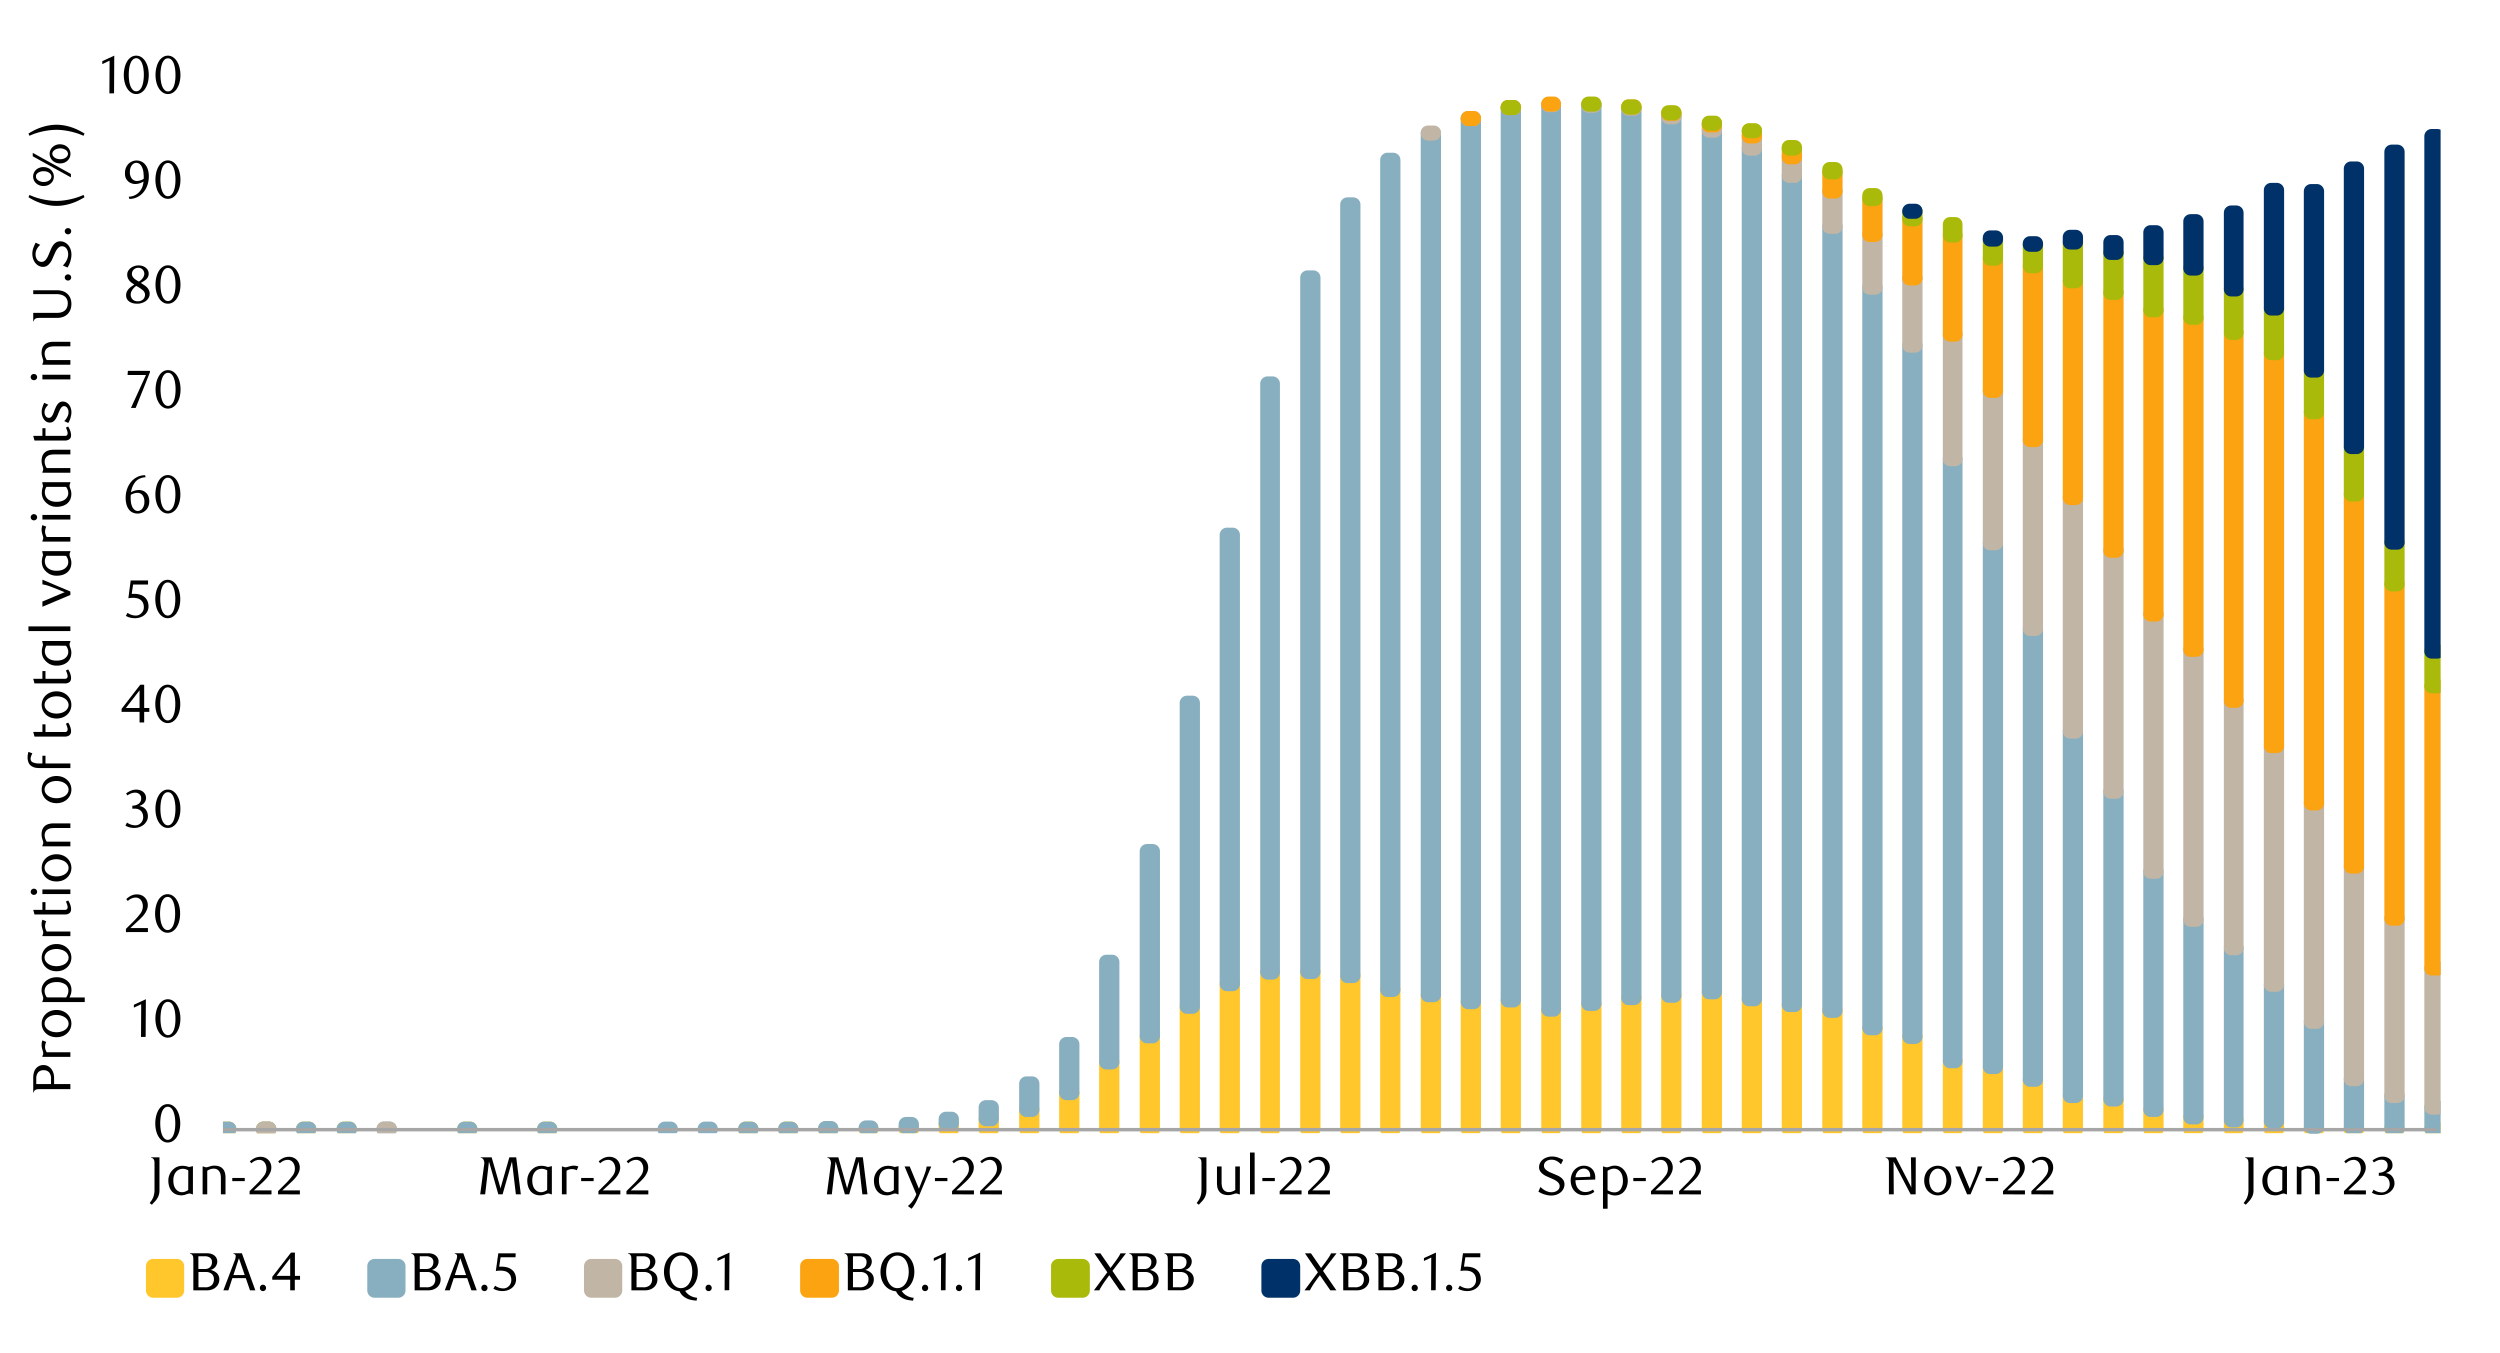 <svg id="Layer_1" data-name="Layer 1" xmlns="http://www.w3.org/2000/svg" xmlns:xlink="http://www.w3.org/1999/xlink" width="1460" height="790" viewBox="0 0 1460 790">
  <defs>
    <style>
      .cls-1, .cls-10, .cls-12, .cls-14, .cls-15, .cls-4, .cls-6, .cls-8 {
        fill: none;
      }

      .cls-2 {
        fill: #ffc72c;
      }

      .cls-3 {
        clip-path: url(#clip-path);
      }

      .cls-4 {
        stroke: #ffc72c;
      }

      .cls-10, .cls-12, .cls-14, .cls-15, .cls-4, .cls-6, .cls-8 {
        stroke-linejoin: round;
      }

      .cls-10, .cls-12, .cls-14, .cls-4, .cls-6, .cls-8 {
        stroke-width: 8.46px;
      }

      .cls-5 {
        fill: #87afbf;
      }

      .cls-6 {
        stroke: #87afbf;
      }

      .cls-7 {
        fill: #c1b5a5;
      }

      .cls-8 {
        stroke: #c1b5a5;
      }

      .cls-9 {
        fill: #fca311;
      }

      .cls-10 {
        stroke: #fca311;
      }

      .cls-11 {
        fill: #aaba0a;
      }

      .cls-12 {
        stroke: #aaba0a;
      }

      .cls-13 {
        fill: #003168;
      }

      .cls-14 {
        stroke: #003168;
      }

      .cls-15 {
        stroke: #a6a6a6;
        stroke-width: 2.03px;
      }

      .cls-16 {
        clip-path: url(#clip-path-74);
      }
    </style>
    <clipPath id="clip-path">
      <rect class="cls-1" x="130.21" y="47.52" width="1295.11" height="614.25"/>
    </clipPath>
    <clipPath id="clip-path-74">
      <rect class="cls-1" x="9.09" y="22.88" width="1441.25" height="744.82"/>
    </clipPath>
  </defs>
  <g>
    <rect class="cls-2" x="130.4" y="659.24" width="3.38" height="0.34"/>
    <g class="cls-3">
      <rect class="cls-4" x="130.4" y="659.24" width="3.38" height="0.34"/>
    </g>
    <rect class="cls-2" x="153.75" y="659.24" width="3.38" height="0.34"/>
    <g class="cls-3">
      <rect class="cls-4" x="153.75" y="659.24" width="3.38" height="0.34"/>
    </g>
    <rect class="cls-2" x="177.1" y="659.24" width="3.38" height="0.34"/>
    <g class="cls-3">
      <rect class="cls-4" x="177.1" y="659.24" width="3.38" height="0.34"/>
    </g>
    <rect class="cls-2" x="200.79" y="659.24" width="3.38" height="0.34"/>
    <g class="cls-3">
      <rect class="cls-4" x="200.79" y="659.24" width="3.38" height="0.34"/>
    </g>
    <rect class="cls-2" x="271.18" y="659.24" width="3.38" height="0.34"/>
    <g class="cls-3">
      <rect class="cls-4" x="271.18" y="659.24" width="3.38" height="0.34"/>
    </g>
    <rect class="cls-2" x="317.88" y="659.24" width="3.38" height="0.34"/>
    <g class="cls-3">
      <rect class="cls-4" x="317.88" y="659.24" width="3.38" height="0.34"/>
    </g>
    <rect class="cls-2" x="435.3" y="659.24" width="3.38" height="0.34"/>
    <g class="cls-3">
      <rect class="cls-4" x="435.3" y="659.24" width="3.38" height="0.34"/>
    </g>
    <rect class="cls-2" x="458.65" y="659.24" width="3.38" height="0.34"/>
    <g class="cls-3">
      <rect class="cls-4" x="458.65" y="659.24" width="3.38" height="0.34"/>
    </g>
    <rect class="cls-2" x="482" y="659.24" width="3.38" height="0.34"/>
    <g class="cls-3">
      <rect class="cls-4" x="482" y="659.24" width="3.38" height="0.34"/>
    </g>
    <rect class="cls-2" x="505.69" y="658.9" width="3.05" height="0.68"/>
    <g class="cls-3">
      <rect class="cls-4" x="505.69" y="658.9" width="3.05" height="0.68"/>
    </g>
    <rect class="cls-2" x="529.04" y="658.22" width="3.38" height="1.35"/>
    <g class="cls-3">
      <rect class="cls-4" x="529.04" y="658.22" width="3.38" height="1.35"/>
    </g>
    <rect class="cls-2" x="552.39" y="656.19" width="3.38" height="3.38"/>
    <g class="cls-3">
      <rect class="cls-4" x="552.39" y="656.19" width="3.38" height="3.38"/>
    </g>
    <rect class="cls-2" x="575.74" y="653.48" width="3.38" height="6.09"/>
    <g class="cls-3">
      <rect class="cls-4" x="575.74" y="653.48" width="3.38" height="6.09"/>
    </g>
    <rect class="cls-2" x="599.42" y="648.07" width="3.38" height="11.51"/>
    <g class="cls-3">
      <rect class="cls-4" x="599.42" y="648.07" width="3.38" height="11.51"/>
    </g>
    <rect class="cls-2" x="622.77" y="638.26" width="3.38" height="21.32"/>
    <g class="cls-3">
      <rect class="cls-4" x="622.77" y="638.26" width="3.38" height="21.32"/>
    </g>
    <rect class="cls-2" x="646.12" y="620.32" width="3.38" height="39.25"/>
    <g class="cls-3">
      <rect class="cls-4" x="646.12" y="620.32" width="3.38" height="39.25"/>
    </g>
    <rect class="cls-2" x="669.81" y="605.09" width="3.38" height="54.48"/>
    <g class="cls-3">
      <rect class="cls-4" x="669.81" y="605.09" width="3.38" height="54.48"/>
    </g>
    <rect class="cls-2" x="693.16" y="587.83" width="3.38" height="71.74"/>
    <g class="cls-3">
      <rect class="cls-4" x="693.16" y="587.83" width="3.38" height="71.74"/>
    </g>
    <rect class="cls-2" x="716.51" y="574.64" width="3.38" height="84.94"/>
    <g class="cls-3">
      <rect class="cls-4" x="716.51" y="574.64" width="3.38" height="84.94"/>
    </g>
    <rect class="cls-2" x="740.2" y="567.87" width="3.05" height="91.71"/>
    <g class="cls-3">
      <rect class="cls-4" x="740.2" y="567.87" width="3.05" height="91.71"/>
    </g>
    <rect class="cls-2" x="763.55" y="567.53" width="3.38" height="92.04"/>
    <g class="cls-3">
      <rect class="cls-4" x="763.55" y="567.53" width="3.38" height="92.04"/>
    </g>
    <rect class="cls-2" x="786.9" y="569.9" width="3.38" height="89.68"/>
    <g class="cls-3">
      <rect class="cls-4" x="786.9" y="569.9" width="3.38" height="89.68"/>
    </g>
    <rect class="cls-2" x="810.25" y="578.02" width="3.38" height="81.55"/>
    <g class="cls-3">
      <rect class="cls-4" x="810.25" y="578.02" width="3.38" height="81.55"/>
    </g>
    <rect class="cls-2" x="833.94" y="581.07" width="3.38" height="78.51"/>
    <g class="cls-3">
      <rect class="cls-4" x="833.94" y="581.07" width="3.38" height="78.51"/>
    </g>
    <rect class="cls-2" x="857.29" y="585.13" width="3.38" height="74.45"/>
    <g class="cls-3">
      <rect class="cls-4" x="857.29" y="585.13" width="3.38" height="74.45"/>
    </g>
    <rect class="cls-2" x="880.63" y="584.11" width="3.38" height="75.46"/>
    <g class="cls-3">
      <rect class="cls-4" x="880.63" y="584.11" width="3.38" height="75.46"/>
    </g>
    <rect class="cls-2" x="904.32" y="589.53" width="3.05" height="70.05"/>
    <g class="cls-3">
      <rect class="cls-4" x="904.32" y="589.53" width="3.05" height="70.05"/>
    </g>
    <rect class="cls-2" x="927.67" y="586.14" width="3.38" height="73.43"/>
    <g class="cls-3">
      <rect class="cls-4" x="927.67" y="586.14" width="3.38" height="73.43"/>
    </g>
    <rect class="cls-2" x="951.02" y="582.76" width="3.38" height="76.82"/>
    <g class="cls-3">
      <rect class="cls-4" x="951.02" y="582.76" width="3.38" height="76.82"/>
    </g>
    <rect class="cls-2" x="974.37" y="581.41" width="3.38" height="78.17"/>
    <g class="cls-3">
      <rect class="cls-4" x="974.37" y="581.41" width="3.38" height="78.17"/>
    </g>
    <rect class="cls-2" x="998.06" y="579.37" width="3.38" height="80.2"/>
    <g class="cls-3">
      <rect class="cls-4" x="998.06" y="579.37" width="3.38" height="80.2"/>
    </g>
    <rect class="cls-2" x="1021.41" y="583.44" width="3.38" height="76.14"/>
    <g class="cls-3">
      <rect class="cls-4" x="1021.41" y="583.44" width="3.38" height="76.14"/>
    </g>
    <rect class="cls-2" x="1044.76" y="586.82" width="3.38" height="72.76"/>
    <g class="cls-3">
      <rect class="cls-4" x="1044.76" y="586.82" width="3.38" height="72.76"/>
    </g>
    <rect class="cls-2" x="1068.45" y="590.2" width="3.38" height="69.37"/>
    <g class="cls-3">
      <rect class="cls-4" x="1068.45" y="590.2" width="3.38" height="69.37"/>
    </g>
    <rect class="cls-2" x="1091.8" y="600.36" width="3.38" height="59.22"/>
    <g class="cls-3">
      <rect class="cls-4" x="1091.8" y="600.36" width="3.38" height="59.22"/>
    </g>
    <rect class="cls-2" x="1115.15" y="605.43" width="3.38" height="54.14"/>
    <g class="cls-3">
      <rect class="cls-4" x="1115.15" y="605.43" width="3.38" height="54.14"/>
    </g>
    <rect class="cls-2" x="1138.83" y="619.64" width="3.05" height="39.93"/>
    <g class="cls-3">
      <rect class="cls-4" x="1138.83" y="619.64" width="3.05" height="39.93"/>
    </g>
    <rect class="cls-2" x="1162.18" y="623.03" width="3.38" height="36.55"/>
    <g class="cls-3">
      <rect class="cls-4" x="1162.18" y="623.03" width="3.38" height="36.55"/>
    </g>
    <rect class="cls-2" x="1185.53" y="630.47" width="3.38" height="29.1"/>
    <g class="cls-3">
      <rect class="cls-4" x="1185.53" y="630.47" width="3.38" height="29.1"/>
    </g>
    <rect class="cls-2" x="1208.88" y="639.95" width="3.38" height="19.63"/>
    <g class="cls-3">
      <rect class="cls-4" x="1208.88" y="639.95" width="3.38" height="19.63"/>
    </g>
    <rect class="cls-2" x="1232.57" y="641.98" width="3.38" height="17.6"/>
    <g class="cls-3">
      <rect class="cls-4" x="1232.57" y="641.98" width="3.38" height="17.6"/>
    </g>
    <rect class="cls-2" x="1255.92" y="648.07" width="3.38" height="11.51"/>
    <g class="cls-3">
      <rect class="cls-4" x="1255.92" y="648.07" width="3.38" height="11.51"/>
    </g>
    <rect class="cls-2" x="1279.27" y="652.47" width="3.38" height="7.11"/>
    <g class="cls-3">
      <rect class="cls-4" x="1279.27" y="652.47" width="3.38" height="7.11"/>
    </g>
    <rect class="cls-2" x="1302.96" y="654.16" width="3.05" height="5.41"/>
    <g class="cls-3">
      <rect class="cls-4" x="1302.96" y="654.16" width="3.05" height="5.41"/>
    </g>
    <rect class="cls-2" x="1326.31" y="654.84" width="3.38" height="4.74"/>
    <g class="cls-3">
      <rect class="cls-4" x="1326.31" y="654.84" width="3.38" height="4.74"/>
    </g>
    <rect class="cls-2" x="1349.66" y="657.88" width="3.38" height="1.69"/>
    <g class="cls-3">
      <rect class="cls-4" x="1349.66" y="657.88" width="3.38" height="1.69"/>
    </g>
    <rect class="cls-2" x="1373.01" y="658.22" width="3.38" height="1.35"/>
    <g class="cls-3">
      <rect class="cls-4" x="1373.01" y="658.22" width="3.38" height="1.35"/>
    </g>
    <rect class="cls-2" x="1396.69" y="658.9" width="3.38" height="0.68"/>
    <g class="cls-3">
      <rect class="cls-4" x="1396.69" y="658.9" width="3.38" height="0.68"/>
    </g>
    <rect class="cls-2" x="1420.04" y="659.24" width="3.38" height="0.34"/>
    <g class="cls-3">
      <rect class="cls-4" x="1420.04" y="659.24" width="3.38" height="0.34"/>
    </g>
    <rect class="cls-5" x="130.4" y="659.24" width="3.38" height="0.34"/>
    <g class="cls-3">
      <rect class="cls-6" x="130.4" y="659.24" width="3.38" height="0.34"/>
    </g>
    <rect class="cls-5" x="153.75" y="659.24" width="3.38" height="0.34"/>
    <g class="cls-3">
      <rect class="cls-6" x="153.75" y="659.24" width="3.38" height="0.34"/>
    </g>
    <rect class="cls-5" x="177.1" y="659.24" width="3.38" height="0.34"/>
    <g class="cls-3">
      <rect class="cls-6" x="177.1" y="659.24" width="3.38" height="0.34"/>
    </g>
    <rect class="cls-5" x="200.79" y="659.24" width="3.38" height="0.34"/>
    <g class="cls-3">
      <rect class="cls-6" x="200.79" y="659.24" width="3.38" height="0.34"/>
    </g>
    <rect class="cls-5" x="224.14" y="659.24" width="3.38" height="0.34"/>
    <g class="cls-3">
      <rect class="cls-6" x="224.14" y="659.24" width="3.38" height="0.34"/>
    </g>
    <rect class="cls-5" x="271.18" y="659.24" width="3.38" height="0.34"/>
    <g class="cls-3">
      <rect class="cls-6" x="271.18" y="659.24" width="3.38" height="0.34"/>
    </g>
    <rect class="cls-5" x="317.88" y="659.24" width="3.38" height="0.34"/>
    <g class="cls-3">
      <rect class="cls-6" x="317.88" y="659.24" width="3.38" height="0.34"/>
    </g>
    <rect class="cls-5" x="388.26" y="659.24" width="3.38" height="0.34"/>
    <g class="cls-3">
      <rect class="cls-6" x="388.26" y="659.24" width="3.38" height="0.34"/>
    </g>
    <rect class="cls-5" x="411.61" y="659.24" width="3.38" height="0.34"/>
    <g class="cls-3">
      <rect class="cls-6" x="411.61" y="659.24" width="3.38" height="0.34"/>
    </g>
    <rect class="cls-5" x="435.3" y="659.24" width="3.38" height="0.34"/>
    <g class="cls-3">
      <rect class="cls-6" x="435.3" y="659.24" width="3.38" height="0.34"/>
    </g>
    <rect class="cls-5" x="458.65" y="659.24" width="3.38" height="0.34"/>
    <g class="cls-3">
      <rect class="cls-6" x="458.65" y="659.24" width="3.38" height="0.34"/>
    </g>
    <rect class="cls-5" x="482" y="658.9" width="3.38" height="0.68"/>
    <g class="cls-3">
      <rect class="cls-6" x="482" y="658.9" width="3.38" height="0.68"/>
    </g>
    <rect class="cls-5" x="505.69" y="658.56" width="3.05" height="0.34"/>
    <g class="cls-3">
      <rect class="cls-6" x="505.69" y="658.56" width="3.05" height="0.34"/>
    </g>
    <rect class="cls-5" x="529.04" y="656.53" width="3.38" height="1.69"/>
    <g class="cls-3">
      <rect class="cls-6" x="529.04" y="656.53" width="3.38" height="1.69"/>
    </g>
    <rect class="cls-5" x="552.39" y="653.48" width="3.38" height="2.71"/>
    <rect class="cls-6" x="552.39" y="653.48" width="3.38" height="2.71"/>
    <rect class="cls-5" x="575.74" y="646.72" width="3.38" height="6.77"/>
    <rect class="cls-6" x="575.74" y="646.72" width="3.38" height="6.77"/>
    <rect class="cls-5" x="599.42" y="632.84" width="3.38" height="15.23"/>
    <rect class="cls-6" x="599.42" y="632.84" width="3.38" height="15.23"/>
    <rect class="cls-5" x="622.77" y="609.83" width="3.38" height="28.43"/>
    <rect class="cls-6" x="622.77" y="609.83" width="3.38" height="28.43"/>
    <rect class="cls-5" x="646.12" y="561.78" width="3.38" height="58.54"/>
    <rect class="cls-6" x="646.12" y="561.78" width="3.38" height="58.54"/>
    <rect class="cls-5" x="669.81" y="497.14" width="3.38" height="107.95"/>
    <rect class="cls-6" x="669.81" y="497.14" width="3.38" height="107.95"/>
    <rect class="cls-5" x="693.16" y="410.51" width="3.38" height="177.32"/>
    <rect class="cls-6" x="693.16" y="410.51" width="3.38" height="177.32"/>
    <rect class="cls-5" x="716.51" y="312.38" width="3.38" height="262.26"/>
    <rect class="cls-6" x="716.51" y="312.38" width="3.38" height="262.26"/>
    <rect class="cls-5" x="740.2" y="224.05" width="3.05" height="343.81"/>
    <rect class="cls-6" x="740.2" y="224.05" width="3.05" height="343.81"/>
    <rect class="cls-5" x="763.55" y="162.13" width="3.38" height="405.4"/>
    <rect class="cls-6" x="763.55" y="162.13" width="3.38" height="405.4"/>
    <rect class="cls-5" x="786.9" y="119.49" width="3.38" height="450.41"/>
    <rect class="cls-6" x="786.9" y="119.49" width="3.38" height="450.41"/>
    <rect class="cls-5" x="810.25" y="93.43" width="3.38" height="484.59"/>
    <rect class="cls-6" x="810.25" y="93.43" width="3.38" height="484.59"/>
    <rect class="cls-5" x="833.94" y="77.87" width="3.38" height="503.2"/>
    <rect class="cls-6" x="833.94" y="77.87" width="3.38" height="503.2"/>
    <rect class="cls-5" x="857.29" y="69.41" width="3.38" height="515.72"/>
    <rect class="cls-6" x="857.29" y="69.41" width="3.38" height="515.72"/>
    <rect class="cls-5" x="880.63" y="62.98" width="3.38" height="521.14"/>
    <rect class="cls-6" x="880.63" y="62.98" width="3.38" height="521.14"/>
    <rect class="cls-5" x="904.32" y="61.28" width="3.05" height="528.24"/>
    <rect class="cls-6" x="904.32" y="61.28" width="3.05" height="528.24"/>
    <rect class="cls-5" x="927.67" y="61.62" width="3.38" height="524.52"/>
    <rect class="cls-6" x="927.67" y="61.62" width="3.38" height="524.52"/>
    <rect class="cls-5" x="951.02" y="63.31" width="3.38" height="519.44"/>
    <rect class="cls-6" x="951.02" y="63.31" width="3.38" height="519.44"/>
    <rect class="cls-5" x="974.37" y="68.39" width="3.38" height="513.01"/>
    <rect class="cls-6" x="974.37" y="68.39" width="3.38" height="513.01"/>
    <rect class="cls-5" x="998.06" y="76.17" width="3.38" height="503.2"/>
    <rect class="cls-6" x="998.06" y="76.17" width="3.38" height="503.2"/>
    <rect class="cls-5" x="1021.41" y="86.66" width="3.38" height="496.77"/>
    <rect class="cls-6" x="1021.41" y="86.66" width="3.38" height="496.77"/>
    <rect class="cls-5" x="1044.76" y="102.57" width="3.38" height="484.25"/>
    <rect class="cls-6" x="1044.76" y="102.57" width="3.38" height="484.25"/>
    <rect class="cls-5" x="1068.45" y="132.35" width="3.38" height="457.86"/>
    <rect class="cls-6" x="1068.45" y="132.35" width="3.38" height="457.86"/>
    <rect class="cls-5" x="1091.8" y="167.88" width="3.38" height="432.48"/>
    <rect class="cls-6" x="1091.8" y="167.88" width="3.38" height="432.48"/>
    <rect class="cls-5" x="1115.15" y="201.72" width="3.38" height="403.71"/>
    <rect class="cls-6" x="1115.15" y="201.72" width="3.38" height="403.71"/>
    <rect class="cls-5" x="1138.83" y="268.05" width="3.05" height="351.6"/>
    <rect class="cls-6" x="1138.83" y="268.05" width="3.05" height="351.6"/>
    <rect class="cls-5" x="1162.18" y="317.11" width="3.38" height="305.91"/>
    <rect class="cls-6" x="1162.18" y="317.11" width="3.38" height="305.91"/>
    <rect class="cls-5" x="1185.53" y="367.2" width="3.38" height="263.28"/>
    <rect class="cls-6" x="1185.53" y="367.2" width="3.38" height="263.28"/>
    <rect class="cls-5" x="1208.88" y="427.09" width="3.38" height="212.85"/>
    <rect class="cls-6" x="1208.88" y="427.09" width="3.38" height="212.85"/>
    <rect class="cls-5" x="1232.57" y="462.29" width="3.38" height="179.69"/>
    <rect class="cls-6" x="1232.57" y="462.29" width="3.38" height="179.69"/>
    <rect class="cls-5" x="1255.92" y="508.99" width="3.38" height="139.08"/>
    <rect class="cls-6" x="1255.92" y="508.99" width="3.38" height="139.08"/>
    <rect class="cls-5" x="1279.27" y="537.07" width="3.38" height="115.39"/>
    <rect class="cls-6" x="1279.27" y="537.07" width="3.38" height="115.39"/>
    <rect class="cls-5" x="1302.96" y="553.66" width="3.05" height="100.5"/>
    <rect class="cls-6" x="1302.96" y="553.66" width="3.05" height="100.5"/>
    <rect class="cls-5" x="1326.31" y="574.98" width="3.38" height="79.86"/>
    <rect class="cls-6" x="1326.31" y="574.98" width="3.38" height="79.86"/>
    <rect class="cls-5" x="1349.66" y="596.63" width="3.38" height="61.25"/>
    <g class="cls-3">
      <rect class="cls-6" x="1349.66" y="596.63" width="3.38" height="61.25"/>
    </g>
    <rect class="cls-5" x="1373.01" y="630.13" width="3.38" height="28.09"/>
    <g class="cls-3">
      <rect class="cls-6" x="1373.01" y="630.13" width="3.38" height="28.09"/>
    </g>
    <rect class="cls-5" x="1396.69" y="639.95" width="3.38" height="18.95"/>
    <g class="cls-3">
      <rect class="cls-6" x="1396.69" y="639.95" width="3.38" height="18.95"/>
    </g>
    <rect class="cls-5" x="1420.04" y="646.72" width="3.38" height="12.52"/>
    <g class="cls-3">
      <rect class="cls-6" x="1420.04" y="646.72" width="3.38" height="12.52"/>
    </g>
    <rect class="cls-7" x="153.75" y="659.24" width="3.38" height="0.34"/>
    <g class="cls-3">
      <rect class="cls-8" x="153.75" y="659.24" width="3.38" height="0.34"/>
    </g>
    <rect class="cls-7" x="224.14" y="659.24" width="3.38" height="0.34"/>
    <g class="cls-3">
      <rect class="cls-8" x="224.14" y="659.24" width="3.38" height="0.34"/>
    </g>
    <rect class="cls-7" x="833.94" y="77.53" width="3.38" height="0.34"/>
    <rect class="cls-8" x="833.94" y="77.53" width="3.38" height="0.34"/>
    <rect class="cls-7" x="857.29" y="69.07" width="3.38" height="0.34"/>
    <rect class="cls-8" x="857.29" y="69.07" width="3.38" height="0.34"/>
    <rect class="cls-7" x="880.63" y="62.64" width="3.38" height="0.34"/>
    <rect class="cls-8" x="880.63" y="62.64" width="3.38" height="0.34"/>
    <rect class="cls-7" x="904.32" y="60.95" width="3.05" height="0.34"/>
    <rect class="cls-8" x="904.32" y="60.95" width="3.05" height="0.34"/>
    <rect class="cls-7" x="927.67" y="60.95" width="3.38" height="0.68"/>
    <rect class="cls-8" x="927.67" y="60.95" width="3.38" height="0.68"/>
    <rect class="cls-7" x="951.02" y="62.64" width="3.38" height="0.68"/>
    <rect class="cls-8" x="951.02" y="62.64" width="3.38" height="0.68"/>
    <rect class="cls-7" x="974.37" y="66.36" width="3.38" height="2.03"/>
    <rect class="cls-8" x="974.37" y="66.36" width="3.38" height="2.03"/>
    <rect class="cls-7" x="998.06" y="73.13" width="3.38" height="3.05"/>
    <rect class="cls-8" x="998.06" y="73.13" width="3.38" height="3.05"/>
    <rect class="cls-7" x="1021.41" y="79.56" width="3.38" height="7.11"/>
    <rect class="cls-8" x="1021.41" y="79.56" width="3.38" height="7.11"/>
    <rect class="cls-7" x="1044.76" y="91.74" width="3.38" height="10.83"/>
    <rect class="cls-8" x="1044.76" y="91.74" width="3.38" height="10.83"/>
    <rect class="cls-7" x="1068.45" y="111.71" width="3.38" height="20.64"/>
    <rect class="cls-8" x="1068.45" y="111.71" width="3.38" height="20.64"/>
    <rect class="cls-7" x="1091.8" y="137.09" width="3.38" height="30.79"/>
    <rect class="cls-8" x="1091.8" y="137.09" width="3.38" height="30.79"/>
    <rect class="cls-7" x="1115.15" y="162.47" width="3.38" height="39.25"/>
    <rect class="cls-8" x="1115.15" y="162.47" width="3.38" height="39.25"/>
    <rect class="cls-7" x="1138.83" y="195.29" width="3.05" height="72.76"/>
    <rect class="cls-8" x="1138.83" y="195.29" width="3.05" height="72.76"/>
    <rect class="cls-7" x="1162.18" y="228.12" width="3.38" height="89"/>
    <rect class="cls-8" x="1162.18" y="228.12" width="3.38" height="89"/>
    <rect class="cls-7" x="1185.53" y="256.88" width="3.38" height="110.32"/>
    <rect class="cls-8" x="1185.53" y="256.88" width="3.38" height="110.32"/>
    <rect class="cls-7" x="1208.88" y="290.72" width="3.38" height="136.38"/>
    <rect class="cls-8" x="1208.88" y="290.72" width="3.38" height="136.38"/>
    <rect class="cls-7" x="1232.57" y="321.51" width="3.38" height="140.77"/>
    <rect class="cls-8" x="1232.57" y="321.51" width="3.38" height="140.77"/>
    <rect class="cls-7" x="1255.92" y="358.74" width="3.38" height="150.25"/>
    <rect class="cls-8" x="1255.92" y="358.74" width="3.38" height="150.25"/>
    <rect class="cls-7" x="1279.27" y="379.38" width="3.38" height="157.69"/>
    <rect class="cls-8" x="1279.27" y="379.38" width="3.38" height="157.69"/>
    <rect class="cls-7" x="1302.96" y="409.16" width="3.05" height="144.5"/>
    <rect class="cls-8" x="1302.96" y="409.16" width="3.05" height="144.5"/>
    <rect class="cls-7" x="1326.31" y="435.55" width="3.38" height="139.42"/>
    <rect class="cls-8" x="1326.31" y="435.55" width="3.38" height="139.42"/>
    <rect class="cls-7" x="1349.66" y="469.06" width="3.38" height="127.58"/>
    <rect class="cls-8" x="1349.66" y="469.06" width="3.38" height="127.58"/>
    <rect class="cls-7" x="1373.01" y="505.94" width="3.38" height="124.19"/>
    <rect class="cls-8" x="1373.01" y="505.94" width="3.38" height="124.19"/>
    <rect class="cls-7" x="1396.69" y="536.4" width="3.38" height="103.55"/>
    <rect class="cls-8" x="1396.69" y="536.4" width="3.38" height="103.55"/>
    <rect class="cls-7" x="1420.04" y="565.5" width="3.38" height="81.22"/>
    <g class="cls-3">
      <rect class="cls-8" x="1420.04" y="565.5" width="3.38" height="81.22"/>
    </g>
    <rect class="cls-9" x="857.29" y="69.07" width="3.38" height="0.34"/>
    <rect class="cls-10" x="857.29" y="69.07" width="3.38" height="0.34"/>
    <rect class="cls-9" x="880.63" y="62.64" width="3.38" height="0.34"/>
    <rect class="cls-10" x="880.63" y="62.64" width="3.38" height="0.34"/>
    <rect class="cls-9" x="904.32" y="60.61" width="3.05" height="0.34"/>
    <rect class="cls-10" x="904.32" y="60.61" width="3.05" height="0.34"/>
    <rect class="cls-9" x="951.02" y="62.3" width="3.38" height="0.34"/>
    <rect class="cls-10" x="951.02" y="62.3" width="3.38" height="0.34"/>
    <rect class="cls-9" x="974.37" y="66.02" width="3.38" height="0.34"/>
    <rect class="cls-10" x="974.37" y="66.02" width="3.38" height="0.34"/>
    <rect class="cls-9" x="998.06" y="72.11" width="3.38" height="1.02"/>
    <rect class="cls-10" x="998.06" y="72.11" width="3.38" height="1.02"/>
    <rect class="cls-9" x="1021.41" y="76.51" width="3.38" height="3.05"/>
    <rect class="cls-10" x="1021.41" y="76.51" width="3.38" height="3.05"/>
    <rect class="cls-9" x="1044.76" y="86.66" width="3.38" height="5.08"/>
    <rect class="cls-10" x="1044.76" y="86.66" width="3.38" height="5.08"/>
    <rect class="cls-9" x="1068.45" y="100.54" width="3.38" height="11.17"/>
    <rect class="cls-10" x="1068.45" y="100.54" width="3.38" height="11.17"/>
    <rect class="cls-9" x="1091.8" y="116.11" width="3.38" height="20.98"/>
    <rect class="cls-10" x="1091.8" y="116.11" width="3.38" height="20.98"/>
    <rect class="cls-9" x="1115.15" y="127.95" width="3.38" height="34.52"/>
    <rect class="cls-10" x="1115.15" y="127.95" width="3.38" height="34.52"/>
    <rect class="cls-9" x="1138.83" y="137.42" width="3.05" height="57.87"/>
    <rect class="cls-10" x="1138.83" y="137.42" width="3.05" height="57.87"/>
    <rect class="cls-9" x="1162.18" y="150.96" width="3.38" height="77.16"/>
    <rect class="cls-10" x="1162.18" y="150.96" width="3.38" height="77.16"/>
    <rect class="cls-9" x="1185.53" y="155.36" width="3.38" height="101.52"/>
    <rect class="cls-10" x="1185.53" y="155.36" width="3.38" height="101.52"/>
    <rect class="cls-9" x="1208.88" y="164.16" width="3.38" height="126.56"/>
    <rect class="cls-10" x="1208.88" y="164.16" width="3.38" height="126.56"/>
    <rect class="cls-9" x="1232.57" y="170.93" width="3.38" height="150.59"/>
    <rect class="cls-10" x="1232.57" y="170.93" width="3.38" height="150.59"/>
    <rect class="cls-9" x="1255.92" y="181.08" width="3.38" height="177.66"/>
    <rect class="cls-10" x="1255.92" y="181.08" width="3.38" height="177.66"/>
    <rect class="cls-9" x="1279.27" y="185.48" width="3.38" height="193.9"/>
    <rect class="cls-10" x="1279.27" y="185.48" width="3.38" height="193.9"/>
    <rect class="cls-9" x="1302.96" y="194.28" width="3.05" height="214.88"/>
    <rect class="cls-10" x="1302.96" y="194.28" width="3.05" height="214.88"/>
    <rect class="cls-9" x="1326.31" y="206.12" width="3.38" height="229.44"/>
    <rect class="cls-10" x="1326.31" y="206.12" width="3.38" height="229.44"/>
    <rect class="cls-9" x="1349.66" y="240.64" width="3.38" height="228.42"/>
    <rect class="cls-10" x="1349.66" y="240.64" width="3.38" height="228.42"/>
    <rect class="cls-9" x="1373.01" y="288.69" width="3.38" height="217.25"/>
    <rect class="cls-10" x="1373.01" y="288.69" width="3.38" height="217.25"/>
    <rect class="cls-9" x="1396.69" y="341.14" width="3.38" height="195.26"/>
    <rect class="cls-10" x="1396.69" y="341.14" width="3.38" height="195.26"/>
    <rect class="cls-9" x="1420.04" y="400.7" width="3.38" height="164.8"/>
    <g class="cls-3">
      <rect class="cls-10" x="1420.04" y="400.7" width="3.38" height="164.8"/>
    </g>
    <rect class="cls-11" x="880.63" y="62.64" width="3.38" height="0.34"/>
    <rect class="cls-12" x="880.63" y="62.64" width="3.38" height="0.34"/>
    <rect class="cls-11" x="927.67" y="60.61" width="3.38" height="0.34"/>
    <rect class="cls-12" x="927.67" y="60.61" width="3.38" height="0.34"/>
    <rect class="cls-11" x="951.02" y="62.3" width="3.38" height="0.34"/>
    <rect class="cls-12" x="951.02" y="62.3" width="3.38" height="0.34"/>
    <rect class="cls-11" x="974.37" y="65.68" width="3.38" height="0.34"/>
    <rect class="cls-12" x="974.37" y="65.68" width="3.38" height="0.34"/>
    <rect class="cls-11" x="998.06" y="71.77" width="3.38" height="0.34"/>
    <rect class="cls-12" x="998.06" y="71.77" width="3.38" height="0.34"/>
    <rect class="cls-11" x="1021.41" y="76.17" width="3.38" height="0.34"/>
    <rect class="cls-12" x="1021.41" y="76.17" width="3.38" height="0.34"/>
    <rect class="cls-11" x="1044.76" y="85.99" width="3.38" height="0.68"/>
    <rect class="cls-12" x="1044.76" y="85.99" width="3.38" height="0.68"/>
    <rect class="cls-11" x="1068.45" y="98.85" width="3.38" height="1.69"/>
    <rect class="cls-12" x="1068.45" y="98.85" width="3.38" height="1.69"/>
    <rect class="cls-11" x="1091.8" y="114.07" width="3.38" height="2.03"/>
    <rect class="cls-12" x="1091.8" y="114.07" width="3.38" height="2.03"/>
    <rect class="cls-11" x="1115.15" y="123.55" width="3.38" height="4.4"/>
    <rect class="cls-12" x="1115.15" y="123.55" width="3.38" height="4.4"/>
    <rect class="cls-11" x="1138.83" y="130.99" width="3.05" height="6.43"/>
    <rect class="cls-12" x="1138.83" y="130.99" width="3.05" height="6.43"/>
    <rect class="cls-11" x="1162.18" y="139.79" width="3.38" height="11.17"/>
    <rect class="cls-12" x="1162.18" y="139.79" width="3.38" height="11.17"/>
    <rect class="cls-11" x="1185.53" y="142.84" width="3.38" height="12.52"/>
    <rect class="cls-12" x="1185.53" y="142.84" width="3.38" height="12.52"/>
    <rect class="cls-11" x="1208.88" y="141.49" width="3.38" height="22.67"/>
    <rect class="cls-12" x="1208.88" y="141.49" width="3.38" height="22.67"/>
    <rect class="cls-11" x="1232.57" y="147.58" width="3.38" height="23.35"/>
    <rect class="cls-12" x="1232.57" y="147.58" width="3.38" height="23.35"/>
    <rect class="cls-11" x="1255.92" y="150.62" width="3.38" height="30.46"/>
    <rect class="cls-12" x="1255.92" y="150.62" width="3.38" height="30.46"/>
    <rect class="cls-11" x="1279.27" y="156.71" width="3.38" height="28.76"/>
    <rect class="cls-12" x="1279.27" y="156.71" width="3.38" height="28.76"/>
    <rect class="cls-11" x="1302.96" y="168.9" width="3.05" height="25.38"/>
    <rect class="cls-12" x="1302.96" y="168.9" width="3.05" height="25.38"/>
    <rect class="cls-11" x="1326.31" y="180.06" width="3.38" height="26.06"/>
    <rect class="cls-12" x="1326.31" y="180.06" width="3.38" height="26.06"/>
    <rect class="cls-11" x="1349.66" y="216.27" width="3.38" height="24.36"/>
    <rect class="cls-12" x="1349.66" y="216.27" width="3.38" height="24.36"/>
    <rect class="cls-11" x="1373.01" y="260.94" width="3.38" height="27.75"/>
    <rect class="cls-12" x="1373.01" y="260.94" width="3.38" height="27.75"/>
    <rect class="cls-11" x="1396.69" y="316.78" width="3.38" height="24.36"/>
    <rect class="cls-12" x="1396.69" y="316.78" width="3.38" height="24.36"/>
    <rect class="cls-11" x="1420.04" y="380.4" width="3.38" height="20.3"/>
    <g class="cls-3">
      <rect class="cls-12" x="1420.04" y="380.4" width="3.38" height="20.3"/>
    </g>
    <rect class="cls-13" x="1115.15" y="123.21" width="3.38" height="0.34"/>
    <rect class="cls-14" x="1115.15" y="123.21" width="3.38" height="0.34"/>
    <rect class="cls-13" x="1162.18" y="138.78" width="3.38" height="1.02"/>
    <rect class="cls-14" x="1162.18" y="138.78" width="3.38" height="1.02"/>
    <rect class="cls-13" x="1185.53" y="142.16" width="3.38" height="0.68"/>
    <rect class="cls-14" x="1185.53" y="142.16" width="3.38" height="0.68"/>
    <rect class="cls-13" x="1208.88" y="138.44" width="3.38" height="3.05"/>
    <rect class="cls-14" x="1208.88" y="138.44" width="3.38" height="3.05"/>
    <rect class="cls-13" x="1232.57" y="141.49" width="3.38" height="6.09"/>
    <rect class="cls-14" x="1232.57" y="141.49" width="3.38" height="6.09"/>
    <rect class="cls-13" x="1255.92" y="135.73" width="3.38" height="14.89"/>
    <rect class="cls-14" x="1255.92" y="135.73" width="3.38" height="14.89"/>
    <rect class="cls-13" x="1279.27" y="129.3" width="3.38" height="27.41"/>
    <rect class="cls-14" x="1279.27" y="129.3" width="3.38" height="27.41"/>
    <rect class="cls-13" x="1302.96" y="124.23" width="3.05" height="44.67"/>
    <rect class="cls-14" x="1302.96" y="124.23" width="3.05" height="44.67"/>
    <rect class="cls-13" x="1326.31" y="111.03" width="3.38" height="69.03"/>
    <rect class="cls-14" x="1326.31" y="111.03" width="3.38" height="69.03"/>
    <rect class="cls-13" x="1349.66" y="111.71" width="3.38" height="104.57"/>
    <rect class="cls-14" x="1349.66" y="111.71" width="3.38" height="104.57"/>
    <rect class="cls-13" x="1373.01" y="98.51" width="3.38" height="162.43"/>
    <rect class="cls-14" x="1373.01" y="98.51" width="3.38" height="162.43"/>
    <rect class="cls-13" x="1396.69" y="88.69" width="3.38" height="228.08"/>
    <rect class="cls-14" x="1396.69" y="88.69" width="3.38" height="228.08"/>
    <rect class="cls-13" x="1420.04" y="79.56" width="3.38" height="300.84"/>
    <g class="cls-3">
      <rect class="cls-14" x="1420.04" y="79.56" width="3.38" height="300.84"/>
    </g>
    <line class="cls-15" x1="130.23" y1="659.74" x2="1423.26" y2="659.74"/>
    <g class="cls-16">
      <path d="M105.26,656.06a17.12,17.12,0,0,1-.55,4.5,11.91,11.91,0,0,1-1.53,3.54,7.51,7.51,0,0,1-2.32,2.31,5.47,5.47,0,0,1-2.93.82,5.21,5.21,0,0,1-2.88-.84,7.53,7.53,0,0,1-2.29-2.31,11.81,11.81,0,0,1-1.52-3.52,17,17,0,0,1-.55-4.47,17.44,17.44,0,0,1,.55-4.52,12.8,12.8,0,0,1,1.5-3.59A7.33,7.33,0,0,1,95,645.64a5.32,5.32,0,0,1,2.9-.83,5.39,5.39,0,0,1,2.93.83,7.62,7.62,0,0,1,2.32,2.34,12.1,12.1,0,0,1,1.53,3.57A17.31,17.31,0,0,1,105.26,656.06Zm-2.89.05a24.57,24.57,0,0,0-.28-3.86,14,14,0,0,0-.83-3.11,5.62,5.62,0,0,0-1.37-2.06,2.85,2.85,0,0,0-3.83,0,5.74,5.74,0,0,0-1.37,2,13.85,13.85,0,0,0-.83,3.08,26.54,26.54,0,0,0,0,7.69,12.69,12.69,0,0,0,.85,3.08,5.89,5.89,0,0,0,1.38,2,2.7,2.7,0,0,0,1.89.74,2.76,2.76,0,0,0,1.9-.74,5.63,5.63,0,0,0,1.38-2,13.81,13.81,0,0,0,.83-3.06A23.8,23.8,0,0,0,102.37,656.11Z"/>
    </g>
    <g class="cls-16">
      <g>
        <path d="M82.36,605.6l.1-19.13-4.27,2v-1.69l7-3.24-.13,22Z"/>
        <path d="M105.35,594.81a17.12,17.12,0,0,1-.55,4.5,12.18,12.18,0,0,1-1.53,3.54,7.62,7.62,0,0,1-2.32,2.31A5.56,5.56,0,0,1,98,606a5.21,5.21,0,0,1-2.88-.84,7.53,7.53,0,0,1-2.29-2.31,11.81,11.81,0,0,1-1.52-3.52,17,17,0,0,1-.55-4.47,17.57,17.57,0,0,1,.55-4.53,12.57,12.57,0,0,1,1.5-3.58,7.23,7.23,0,0,1,2.29-2.34,5.33,5.33,0,0,1,2.9-.84,5.4,5.4,0,0,1,2.93.84,7.51,7.51,0,0,1,2.32,2.34,12.37,12.37,0,0,1,1.53,3.57A17.31,17.31,0,0,1,105.35,594.81Zm-2.89.05a24.57,24.57,0,0,0-.28-3.86,14,14,0,0,0-.83-3.11,5.75,5.75,0,0,0-1.37-2.06,2.85,2.85,0,0,0-3.83,0,5.62,5.62,0,0,0-1.37,2A13.85,13.85,0,0,0,94,591a26.54,26.54,0,0,0,0,7.69,12.69,12.69,0,0,0,.85,3.08,5.89,5.89,0,0,0,1.38,2,2.74,2.74,0,0,0,1.88.74,2.77,2.77,0,0,0,1.9-.74,5.52,5.52,0,0,0,1.39-2,13.81,13.81,0,0,0,.83-3.06A23.8,23.8,0,0,0,102.46,594.86Z"/>
      </g>
    </g>
    <g class="cls-16">
      <g>
        <path d="M73.55,544.35v-1.89l4.16-4.12a40.35,40.35,0,0,0,4.17-4.71,7.12,7.12,0,0,0,1.55-4.2,7,7,0,0,0-.3-2.09,5.33,5.33,0,0,0-.83-1.67,3.69,3.69,0,0,0-3-1.49,5.81,5.81,0,0,0-2.55.55,7.6,7.6,0,0,0-2.11,1.46l-.91-1.13a12.2,12.2,0,0,1,3-2.06,7.93,7.93,0,0,1,3.33-.68,6.56,6.56,0,0,1,2.43.45,6.27,6.27,0,0,1,2,1.29,6.19,6.19,0,0,1,1.34,2,6.52,6.52,0,0,1,.49,2.53,6.93,6.93,0,0,1-.56,2.75,12.34,12.34,0,0,1-1.35,2.44,16.53,16.53,0,0,1-1.7,2q-.9.93-1.62,1.59l-5,4.62H86.39v2.33Z"/>
        <path d="M105.18,533.54a17.12,17.12,0,0,1-.55,4.5,12.13,12.13,0,0,1-1.54,3.55,7.54,7.54,0,0,1-2.32,2.32,5.57,5.57,0,0,1-2.94.82,5.27,5.27,0,0,1-2.89-.84,7.76,7.76,0,0,1-2.29-2.31A11.93,11.93,0,0,1,91.13,538a17,17,0,0,1-.55-4.47,17.6,17.6,0,0,1,.55-4.54,12.8,12.8,0,0,1,1.5-3.59,7.39,7.39,0,0,1,2.3-2.35,5.32,5.32,0,0,1,2.9-.83,5.4,5.4,0,0,1,2.94.83,7.66,7.66,0,0,1,2.32,2.35,12.32,12.32,0,0,1,1.54,3.58A17.33,17.33,0,0,1,105.18,533.54Zm-2.9.05a24.84,24.84,0,0,0-.28-3.88,14.14,14.14,0,0,0-.83-3.11,5.75,5.75,0,0,0-1.37-2.06,2.76,2.76,0,0,0-1.92-.74,2.72,2.72,0,0,0-1.92.74,5.62,5.62,0,0,0-1.37,2,12.81,12.81,0,0,0-.83,3.09,25.77,25.77,0,0,0,0,7.71,12.37,12.37,0,0,0,.85,3.08,5.76,5.76,0,0,0,1.38,2,2.8,2.8,0,0,0,3.79,0,5.65,5.65,0,0,0,1.39-2,13.76,13.76,0,0,0,.83-3.07A23.8,23.8,0,0,0,102.28,533.59Z"/>
      </g>
    </g>
    <g class="cls-16">
      <g>
        <path d="M81.26,470.75a5.55,5.55,0,0,1,2.11.58A5.37,5.37,0,0,1,85,472.62,6,6,0,0,1,86,474.46a6.57,6.57,0,0,1,.37,2.26,5.71,5.71,0,0,1-.65,2.68A7.35,7.35,0,0,1,84,481.57,8.07,8.07,0,0,1,81.45,483a8.62,8.62,0,0,1-3,.52,12.58,12.58,0,0,1-2.47-.26,9.93,9.93,0,0,1-2.74-1.09l.94-1.79a8.38,8.38,0,0,0,4.9,1.6,4.29,4.29,0,0,0,1.69-.34,4.75,4.75,0,0,0,1.46-1,4.45,4.45,0,0,0,1-1.48,4.59,4.59,0,0,0,.38-1.93,5.73,5.73,0,0,0-.37-2.15,4.56,4.56,0,0,0-1-1.55,4.21,4.21,0,0,0-1.5-.95,5.59,5.59,0,0,0-1.84-.31H77.28v-1.76A6.25,6.25,0,0,0,81,469.4a3.78,3.78,0,0,0,1.45-3.2,3,3,0,0,0-1-2.36,3.62,3.62,0,0,0-2.47-.91,6.68,6.68,0,0,0-2.32.39,10.69,10.69,0,0,0-2.26,1.21l-.76-1.19a14.62,14.62,0,0,1,2.86-1.6,7.77,7.77,0,0,1,3-.6,7.29,7.29,0,0,1,2.35.36,5.74,5.74,0,0,1,1.81,1,4.58,4.58,0,0,1,1.31,5.15,4.74,4.74,0,0,1-.85,1.35,5,5,0,0,1-1.26,1A9.09,9.09,0,0,1,81.26,470.75Z"/>
        <path d="M105.35,472.37a17.23,17.23,0,0,1-.55,4.5,12,12,0,0,1-1.53,3.53,7.4,7.4,0,0,1-2.32,2.31,5.47,5.47,0,0,1-2.93.82,5.29,5.29,0,0,1-2.88-.83,7.76,7.76,0,0,1-2.29-2.31,11.92,11.92,0,0,1-1.52-3.52,17.11,17.11,0,0,1-.55-4.47,17.47,17.47,0,0,1,.55-4.53,12.45,12.45,0,0,1,1.5-3.58,7.36,7.36,0,0,1,2.29-2.35,5.4,5.4,0,0,1,2.9-.83,5.48,5.48,0,0,1,2.93.83,7.66,7.66,0,0,1,2.32,2.35,12.13,12.13,0,0,1,1.53,3.57A17.26,17.26,0,0,1,105.35,472.37Zm-2.89.05a24.7,24.7,0,0,0-.28-3.87,14.14,14.14,0,0,0-.83-3.11,5.7,5.7,0,0,0-1.37-2.05,2.85,2.85,0,0,0-3.83,0,5.62,5.62,0,0,0-1.37,2,13.7,13.7,0,0,0-.83,3.08,26.54,26.54,0,0,0,0,7.69,12.82,12.82,0,0,0,.85,3.08,5.89,5.89,0,0,0,1.38,2,2.74,2.74,0,0,0,1.88.74,2.77,2.77,0,0,0,1.9-.74,5.52,5.52,0,0,0,1.39-2,13.76,13.76,0,0,0,.83-3.07A23.67,23.67,0,0,0,102.46,472.42Z"/>
      </g>
    </g>
    <g class="cls-16">
      <g>
        <path d="M84.2,415.72v6.19H81.5v-6.19H71V414L81.9,399.89h2.3v13.57h3v2.26Zm-2.7-12.56-8,10.3h8Z"/>
        <path d="M105.27,411.12a17.23,17.23,0,0,1-.55,4.5,12.26,12.26,0,0,1-1.53,3.53,7.5,7.5,0,0,1-2.32,2.31,5.47,5.47,0,0,1-2.93.82,5.34,5.34,0,0,1-2.89-.83,7.73,7.73,0,0,1-2.28-2.31,11.92,11.92,0,0,1-1.52-3.52,17.11,17.11,0,0,1-.55-4.47,17.47,17.47,0,0,1,.55-4.53,12.45,12.45,0,0,1,1.5-3.58A7.36,7.36,0,0,1,95,400.69a5.4,5.4,0,0,1,2.9-.83,5.48,5.48,0,0,1,2.93.83,7.77,7.77,0,0,1,2.32,2.35,12.4,12.4,0,0,1,1.53,3.57A17.26,17.26,0,0,1,105.27,411.12Zm-2.89.05a24.7,24.7,0,0,0-.28-3.87,13.59,13.59,0,0,0-.84-3.11,5.56,5.56,0,0,0-1.36-2.05,2.85,2.85,0,0,0-3.83,0,5.62,5.62,0,0,0-1.37,2,13.19,13.19,0,0,0-.83,3.08,26.54,26.54,0,0,0,0,7.69,12.82,12.82,0,0,0,.85,3.08,5.63,5.63,0,0,0,1.38,2,2.72,2.72,0,0,0,1.88.74,2.79,2.79,0,0,0,1.9-.74,5.39,5.39,0,0,0,1.38-2,13.22,13.22,0,0,0,.84-3.07A23.67,23.67,0,0,0,102.38,411.17Z"/>
      </g>
    </g>
    <g class="cls-16">
      <g>
        <path d="M86.46,341.37H77.73l-.81,5.5.69-.05h.69a10.76,10.76,0,0,1,4.13.69A7.05,7.05,0,0,1,85,349.26a6.4,6.4,0,0,1,1.35,2.37,8.79,8.79,0,0,1,.39,2.52,6.23,6.23,0,0,1-.65,2.85,6.58,6.58,0,0,1-1.72,2.16,7.74,7.74,0,0,1-2.51,1.38,9.16,9.16,0,0,1-3,.49,12.93,12.93,0,0,1-2.56-.26,10.68,10.68,0,0,1-2.81-1.09l1-1.79a8.25,8.25,0,0,0,4.87,1.6,4.38,4.38,0,0,0,1.68-.34,4.67,4.67,0,0,0,1.47-1A4.7,4.7,0,0,0,84,354.72a6.08,6.08,0,0,0-.56-2.78,4.82,4.82,0,0,0-1.46-1.71,5.31,5.31,0,0,0-2-.86,11.19,11.19,0,0,0-2.28-.24,13.55,13.55,0,0,0-1.43.08c-.47.05-.91.11-1.3.17L76.32,339H86.46Z"/>
        <path d="M105.27,349.87a17.68,17.68,0,0,1-.54,4.5,12,12,0,0,1-1.54,3.53,7.4,7.4,0,0,1-2.32,2.31,5.45,5.45,0,0,1-2.93.82,5.34,5.34,0,0,1-2.88-.83,7.76,7.76,0,0,1-2.29-2.31,12.19,12.19,0,0,1-1.52-3.52,17.54,17.54,0,0,1-.55-4.47,17.91,17.91,0,0,1,.55-4.53,12.74,12.74,0,0,1,1.51-3.58A7.34,7.34,0,0,1,95,339.44a5.53,5.53,0,0,1,5.83,0,7.66,7.66,0,0,1,2.32,2.35,12.14,12.14,0,0,1,1.54,3.57A17.7,17.7,0,0,1,105.27,349.87Zm-2.88.05a24.66,24.66,0,0,0-.29-3.87,13.11,13.11,0,0,0-.83-3.11,5.69,5.69,0,0,0-1.36-2.05,2.86,2.86,0,0,0-3.84,0,5.6,5.6,0,0,0-1.36,2,12.72,12.72,0,0,0-.83,3.08,25.63,25.63,0,0,0,0,7.69,12.83,12.83,0,0,0,.84,3.08,5.77,5.77,0,0,0,1.39,2,2.72,2.72,0,0,0,1.88.74,2.81,2.81,0,0,0,1.9-.74,5.63,5.63,0,0,0,1.38-2,12.76,12.76,0,0,0,.83-3.07A23.63,23.63,0,0,0,102.39,349.92Z"/>
      </g>
    </g>
    <g class="cls-16">
      <g>
        <path d="M85.07,278.7a9.15,9.15,0,0,0-2.9.57,8,8,0,0,0-2.06,1.13,6.63,6.63,0,0,0-1.38,1.43,14.73,14.73,0,0,0-.91,1.46,10.62,10.62,0,0,0-.82,2,11.82,11.82,0,0,0-.5,2.18,10,10,0,0,1,2.4-1,8.93,8.93,0,0,1,2.25-.3,6.25,6.25,0,0,1,2.32.44,5.37,5.37,0,0,1,1.93,1.29,5.91,5.91,0,0,1,1.31,2.07,7.86,7.86,0,0,1,.47,2.8,7.73,7.73,0,0,1-.58,3.06,6.66,6.66,0,0,1-3.72,3.63,7.08,7.08,0,0,1-2.52.47,6.86,6.86,0,0,1-2.71-.54,5.75,5.75,0,0,1-2.22-1.66,8.59,8.59,0,0,1-1.49-2.88,13.61,13.61,0,0,1-.55-4.12,15.24,15.24,0,0,1,.88-5.28,13.38,13.38,0,0,1,2.4-4.18,11.11,11.11,0,0,1,3.58-2.75,10.13,10.13,0,0,1,4.45-1ZM76.41,289a9,9,0,0,0-.1.91c0,.32,0,.63,0,.94a17,17,0,0,0,.19,2.61,7.88,7.88,0,0,0,.53,2,5.41,5.41,0,0,0,1.47,2.23,3,3,0,0,0,1.94.72,3.11,3.11,0,0,0,1.45-.36,3.63,3.63,0,0,0,1.24-1.05,5.77,5.77,0,0,0,.86-1.66,6.72,6.72,0,0,0,.33-2.17,6.17,6.17,0,0,0-1.11-4,3.59,3.59,0,0,0-2.89-1.34,6.87,6.87,0,0,0-1.87.27A8.62,8.62,0,0,0,76.41,289Z"/>
        <path d="M105.33,288.7a17.12,17.12,0,0,1-.55,4.5,12.18,12.18,0,0,1-1.53,3.54,7.73,7.73,0,0,1-2.32,2.31,5.56,5.56,0,0,1-2.93.82,5.27,5.27,0,0,1-2.89-.84,7.51,7.51,0,0,1-2.28-2.31,11.81,11.81,0,0,1-1.52-3.52,17,17,0,0,1-.55-4.47,17.44,17.44,0,0,1,.55-4.52,12.51,12.51,0,0,1,1.5-3.59,7.23,7.23,0,0,1,2.29-2.34,5.33,5.33,0,0,1,2.9-.84,5.4,5.4,0,0,1,2.93.84,7.62,7.62,0,0,1,2.32,2.34,12.37,12.37,0,0,1,1.53,3.57A17.31,17.31,0,0,1,105.33,288.7Zm-2.89.05a24.57,24.57,0,0,0-.28-3.86,14,14,0,0,0-.83-3.11,5.75,5.75,0,0,0-1.37-2.06,2.85,2.85,0,0,0-3.83,0,5.62,5.62,0,0,0-1.37,2,13.85,13.85,0,0,0-.83,3.08,26.54,26.54,0,0,0,0,7.69,12.69,12.69,0,0,0,.85,3.08,5.63,5.63,0,0,0,1.38,2,2.72,2.72,0,0,0,1.88.74,2.77,2.77,0,0,0,1.9-.74,5.52,5.52,0,0,0,1.39-2,13.81,13.81,0,0,0,.83-3.06A23.8,23.8,0,0,0,102.44,288.75Z"/>
      </g>
    </g>
    <g class="cls-16">
      <g>
        <path d="M79.24,238.24H76.48L85.24,219H74.5l.19-2.42H87.56v.85Z"/>
        <path d="M105.43,227.45a17.57,17.57,0,0,1-.54,4.5,12.19,12.19,0,0,1-1.54,3.54A7.62,7.62,0,0,1,101,237.8a5.53,5.53,0,0,1-2.93.82,5.26,5.26,0,0,1-2.88-.84,7.53,7.53,0,0,1-2.29-2.31A12.07,12.07,0,0,1,91.41,232a17,17,0,0,1-.55-4.47,17.44,17.44,0,0,1,.55-4.52,12.81,12.81,0,0,1,1.51-3.59A7.1,7.1,0,0,1,95.2,217a5.48,5.48,0,0,1,5.83,0,7.51,7.51,0,0,1,2.32,2.34,12.38,12.38,0,0,1,1.54,3.57A17.76,17.76,0,0,1,105.43,227.45Zm-2.89.05a24.57,24.57,0,0,0-.28-3.86,13.47,13.47,0,0,0-.83-3.11,5.62,5.62,0,0,0-1.37-2.06,2.76,2.76,0,0,0-1.91-.74,2.8,2.8,0,0,0-1.92.74,5.6,5.6,0,0,0-1.36,2,13.31,13.31,0,0,0-.84,3.08,26.54,26.54,0,0,0,0,7.69,13.16,13.16,0,0,0,.85,3.08,5.89,5.89,0,0,0,1.38,2,2.76,2.76,0,0,0,1.89.74,2.81,2.81,0,0,0,1.9-.74,5.63,5.63,0,0,0,1.38-2,13.29,13.29,0,0,0,.83-3.06A23.8,23.8,0,0,0,102.54,227.5Z"/>
      </g>
    </g>
    <g class="cls-16">
      <g>
        <path d="M78.43,166.15c-.44-.27-.9-.57-1.39-.91a7.2,7.2,0,0,1-1.35-1.19,6.46,6.46,0,0,1-1-1.59,5.08,5.08,0,0,1-.4-2.12,4.17,4.17,0,0,1,.55-2.1,5.9,5.9,0,0,1,1.46-1.7A7.57,7.57,0,0,1,80.85,155a8,8,0,0,1,2.34.33,5.62,5.62,0,0,1,1.89,1,4.75,4.75,0,0,1,1.28,1.51,4.46,4.46,0,0,1,.1,3.77,5.28,5.28,0,0,1-1,1.43A8.87,8.87,0,0,1,84,164.16c-.56.37-1.15.73-1.76,1.08l.62.38,1.63,1.08A8.43,8.43,0,0,1,86,168a6.22,6.22,0,0,1,1,1.58,4.87,4.87,0,0,1,.41,2.05,4.58,4.58,0,0,1-.57,2.21,6.24,6.24,0,0,1-1.53,1.84A7.74,7.74,0,0,1,83,176.89a8.33,8.33,0,0,1-2.86.47,10.49,10.49,0,0,1-2.49-.29,6.51,6.51,0,0,1-2.07-.91,4.51,4.51,0,0,1-1.41-1.54,4.32,4.32,0,0,1-.52-2.16,5,5,0,0,1,.5-2.26,7.4,7.4,0,0,1,1.24-1.72A9.88,9.88,0,0,1,77,167.17Q77.77,166.63,78.43,166.15Zm1.11.82A11.73,11.73,0,0,0,78.32,168a8.12,8.12,0,0,0-1,1.24,6.1,6.1,0,0,0-.73,1.38,4.4,4.4,0,0,0-.26,1.45,4.28,4.28,0,0,0,.26,1.46,3.64,3.64,0,0,0,.79,1.25,3.5,3.5,0,0,0,1.29.87,4.71,4.71,0,0,0,1.8.31,4.85,4.85,0,0,0,1.82-.31,3.88,3.88,0,0,0,1.34-.87,3.41,3.41,0,0,0,.81-1.25,4.06,4.06,0,0,0,.27-1.46,3.52,3.52,0,0,0-1.35-2.58q-.47-.4-1-.78c-.34-.25-.69-.49-1-.71l-1-.6Zm1.54-2.54a7.3,7.3,0,0,0,1.21-.84,6.65,6.65,0,0,0,1-1.08,5.68,5.68,0,0,0,.72-1.26,3.6,3.6,0,0,0-.49-3.58,3.38,3.38,0,0,0-1.14-.92,3.88,3.88,0,0,0-4.23.64,3.42,3.42,0,0,0-1.1,2.64,2.73,2.73,0,0,0,.32,1.33,4.85,4.85,0,0,0,.8,1.09,6.27,6.27,0,0,0,1.11.91l1.26.78Z"/>
        <path d="M105.39,166.2a17.18,17.18,0,0,1-.55,4.5,12.19,12.19,0,0,1-1.54,3.54,7.51,7.51,0,0,1-2.32,2.31,5.49,5.49,0,0,1-2.92.81,5.26,5.26,0,0,1-2.89-.83,7.53,7.53,0,0,1-2.29-2.31,12.47,12.47,0,0,1-1.52-3.52,17.5,17.5,0,0,1-.54-4.47,18,18,0,0,1,.54-4.53,12.74,12.74,0,0,1,1.51-3.58,7.23,7.23,0,0,1,2.29-2.34,5.46,5.46,0,0,1,5.82,0,7.41,7.41,0,0,1,2.32,2.34,12.14,12.14,0,0,1,1.54,3.57A17.31,17.31,0,0,1,105.39,166.2Zm-2.89.05a26.08,26.08,0,0,0-.28-3.87,13.5,13.5,0,0,0-.84-3.1,5.61,5.61,0,0,0-1.36-2.06,2.8,2.8,0,0,0-1.92-.74,2.76,2.76,0,0,0-1.91.74,5.62,5.62,0,0,0-1.37,2,13.33,13.33,0,0,0-.83,3.08A26.54,26.54,0,0,0,94,170a12.82,12.82,0,0,0,.85,3.08,5.63,5.63,0,0,0,1.38,2,2.72,2.72,0,0,0,1.88.74,2.79,2.79,0,0,0,1.9-.74,5.39,5.39,0,0,0,1.38-2,13.27,13.27,0,0,0,.84-3.06A25.12,25.12,0,0,0,102.5,166.25Z"/>
      </g>
    </g>
    <g class="cls-16">
      <g>
        <path d="M75.16,114.89a9.24,9.24,0,0,0,2.86-.57,8.29,8.29,0,0,0,2.13-1.15,8.47,8.47,0,0,0,1.52-1.46,11.1,11.1,0,0,0,1-1.51,8.19,8.19,0,0,0,.76-2,10.93,10.93,0,0,0,.37-2.18,10.16,10.16,0,0,1-2.42,1.08,8.27,8.27,0,0,1-2.33.36,6.24,6.24,0,0,1-2.37-.44,5.58,5.58,0,0,1-2-1.27,6.11,6.11,0,0,1-1.33-2A7.46,7.46,0,0,1,73,101a7.74,7.74,0,0,1,.58-3.09,7.11,7.11,0,0,1,1.52-2.28,6.39,6.39,0,0,1,2.18-1.41,6.6,6.6,0,0,1,2.51-.49,6.79,6.79,0,0,1,2.6.53,6.4,6.4,0,0,1,2.28,1.67,8.67,8.67,0,0,1,1.62,2.88,12.44,12.44,0,0,1,.62,4.14,15.57,15.57,0,0,1-.87,5.29,13,13,0,0,1-2.39,4.18,11.11,11.11,0,0,1-3.6,2.76,10.29,10.29,0,0,1-4.47,1Zm8.78-10.48q0-.34,0-.6v-.6a21.89,21.89,0,0,0-.24-3,8.74,8.74,0,0,0-.64-2.29,5.26,5.26,0,0,0-1.52-2.15,3.2,3.2,0,0,0-2-.66,2.91,2.91,0,0,0-1.41.37A3.7,3.7,0,0,0,77,96.51a5.8,5.8,0,0,0-.83,1.65,7,7,0,0,0-.32,2.19,5.94,5.94,0,0,0,1.17,4,3.81,3.81,0,0,0,3,1.34A7.64,7.64,0,0,0,83.94,104.41Z"/>
        <path d="M105.37,104.93a17.26,17.26,0,0,1-.55,4.51,12.19,12.19,0,0,1-1.54,3.54A7.54,7.54,0,0,1,101,115.3a5.57,5.57,0,0,1-2.94.82,5.29,5.29,0,0,1-2.89-.84A7.65,7.65,0,0,1,92.84,113a12,12,0,0,1-1.52-3.53,17.13,17.13,0,0,1-.55-4.48,17.6,17.6,0,0,1,.55-4.54,12.64,12.64,0,0,1,1.51-3.59,7.26,7.26,0,0,1,2.29-2.35,5.34,5.34,0,0,1,2.9-.83,5.4,5.4,0,0,1,2.94.83,7.66,7.66,0,0,1,2.32,2.35,12.32,12.32,0,0,1,1.54,3.58A17.33,17.33,0,0,1,105.37,104.93Zm-2.89,0a24.57,24.57,0,0,0-.29-3.87,13.56,13.56,0,0,0-.83-3.12A5.75,5.75,0,0,0,100,95.93a2.8,2.8,0,0,0-1.92-.74,2.77,2.77,0,0,0-1.92.74,5.62,5.62,0,0,0-1.37,2,13.28,13.28,0,0,0-.83,3.09,25.77,25.77,0,0,0,0,7.71,12.82,12.82,0,0,0,.85,3.08,5.8,5.8,0,0,0,1.38,2.05,2.8,2.8,0,0,0,3.79,0,5.57,5.57,0,0,0,1.39-2.05,13.24,13.24,0,0,0,.83-3.07A23.75,23.75,0,0,0,102.48,105Z"/>
      </g>
    </g>
    <g class="cls-16">
      <g>
        <path d="M63.89,54.54,64,35.42l-4.27,2v-1.7l7-3.23-.12,22Z"/>
        <path d="M86.87,43.76a17.54,17.54,0,0,1-.54,4.49,12,12,0,0,1-1.54,3.54,7.4,7.4,0,0,1-2.32,2.31,5.45,5.45,0,0,1-2.93.82,5.34,5.34,0,0,1-2.88-.83,7.76,7.76,0,0,1-2.29-2.31,12.13,12.13,0,0,1-1.52-3.53,17.41,17.41,0,0,1-.55-4.46,17.91,17.91,0,0,1,.55-4.53,12.93,12.93,0,0,1,1.51-3.59,7.3,7.3,0,0,1,2.28-2.34,5.53,5.53,0,0,1,5.83,0,7.73,7.73,0,0,1,2.32,2.34,12.38,12.38,0,0,1,1.54,3.57A17.84,17.84,0,0,1,86.87,43.76ZM84,43.8a24.57,24.57,0,0,0-.28-3.86,13.61,13.61,0,0,0-.83-3.11,5.58,5.58,0,0,0-1.37-2A2.72,2.72,0,0,0,79.59,34a2.76,2.76,0,0,0-1.92.74,5.6,5.6,0,0,0-1.36,2,13.22,13.22,0,0,0-.84,3.07,26.61,26.61,0,0,0,0,7.7,13.3,13.3,0,0,0,.85,3.08,6.09,6.09,0,0,0,1.38,2,2.75,2.75,0,0,0,1.89.73,2.8,2.8,0,0,0,1.9-.73,5.81,5.81,0,0,0,1.38-2,13.24,13.24,0,0,0,.83-3.07A23.71,23.71,0,0,0,84,43.8Z"/>
        <path d="M105.37,43.76a17.1,17.1,0,0,1-.55,4.49,11.94,11.94,0,0,1-1.53,3.54A7.5,7.5,0,0,1,101,54.1a5.47,5.47,0,0,1-2.93.82,5.34,5.34,0,0,1-2.89-.83,7.85,7.85,0,0,1-2.28-2.31,11.87,11.87,0,0,1-1.52-3.53,17,17,0,0,1-.55-4.46,17.47,17.47,0,0,1,.55-4.53,12.63,12.63,0,0,1,1.5-3.59,7.43,7.43,0,0,1,2.29-2.34A5.4,5.4,0,0,1,98,32.5a5.48,5.48,0,0,1,2.93.83,7.84,7.84,0,0,1,2.32,2.34,12.37,12.37,0,0,1,1.53,3.57A17.39,17.39,0,0,1,105.37,43.76Zm-2.89,0a24.57,24.57,0,0,0-.28-3.86,14.14,14.14,0,0,0-.83-3.11,5.7,5.7,0,0,0-1.37-2,2.85,2.85,0,0,0-3.83,0,5.62,5.62,0,0,0-1.37,2A13.76,13.76,0,0,0,94,39.89a26.61,26.61,0,0,0,0,7.7,12.82,12.82,0,0,0,.85,3.08,6.09,6.09,0,0,0,1.38,2,2.71,2.71,0,0,0,1.88.73,2.76,2.76,0,0,0,1.9-.73,5.7,5.7,0,0,0,1.39-2,13.76,13.76,0,0,0,.83-3.07A23.71,23.71,0,0,0,102.48,43.8Z"/>
      </g>
    </g>
    <g class="cls-16">
      <g>
        <path d="M93.13,675.87v19.28a8.31,8.31,0,0,1-.41,2.78,9,9,0,0,1-1,2.13,13.12,13.12,0,0,1-1.44,1.79c-.54.56-1.07,1.13-1.59,1.72l-1.29-1c.4-.5.77-1,1.12-1.52a10.32,10.32,0,0,0,.89-1.68,11.26,11.26,0,0,0,.6-2,13.24,13.24,0,0,0,.22-2.59V680.2c0-.71,0-1.34-.06-1.9a2.36,2.36,0,0,0-.51-1.36,1.8,1.8,0,0,0-.61-.54,2.05,2.05,0,0,0-.83-.25v-.28Z"/>
        <path d="M112.66,697.5h-.44a3.1,3.1,0,0,0-1.53-.47,3.46,3.46,0,0,0-1,.16l-1.07.36a9.15,9.15,0,0,1-1.24.36,6.39,6.39,0,0,1-1.52.16,7.62,7.62,0,0,1-3.33-.69,6.61,6.61,0,0,1-2.38-1.88,8.34,8.34,0,0,1-1.37-2.71,11.1,11.1,0,0,1-.46-3.2,8.83,8.83,0,0,1,1-4.29,9.15,9.15,0,0,1,2.47-2.9,7,7,0,0,1,2.24-1.19,8.32,8.32,0,0,1,2.47-.38,9.78,9.78,0,0,1,2.18.24,10.47,10.47,0,0,1,1.68.48l2.32-.53Zm-2.7-14a6.71,6.71,0,0,0-1.41-.63,5.59,5.59,0,0,0-1.79-.28,5.31,5.31,0,0,0-2.07.41,4.93,4.93,0,0,0-1.78,1.25,6.25,6.25,0,0,0-1.22,2.12,8.76,8.76,0,0,0-.46,3c0,2.72.76,4.68,2.26,5.87a4.32,4.32,0,0,0,2.86,1,4.91,4.91,0,0,0,1.16-.14,6.67,6.67,0,0,0,1-.35,9.11,9.11,0,0,0,.83-.42,5,5,0,0,0,.58-.41Z"/>
        <path d="M129,697.5v-9.1a13.34,13.34,0,0,0-.17-2.34,4.52,4.52,0,0,0-.61-1.68,3.53,3.53,0,0,0-1.42-1.42,4.14,4.14,0,0,0-1.93-.47,6,6,0,0,0-2.11.35,8.54,8.54,0,0,0-1.73.88V697.5h-2.7V681.21h.4q.57.24.93.36a2.65,2.65,0,0,0,.74.11,3.46,3.46,0,0,0,1-.15l1.07-.32q.57-.18,1.23-.33a7,7,0,0,1,1.53-.14c2.47,0,4.25.8,5.34,2.42a6.41,6.41,0,0,1,.88,2.14,12.17,12.17,0,0,1,.25,2.61v9.59Z"/>
        <path d="M135.65,689.78v-1.85h7.29v1.85Z"/>
        <path d="M145.76,697.5v-1.88l4.15-4.11a40.15,40.15,0,0,0,4.16-4.7,7,7,0,0,0,1.55-4.19,7.33,7.33,0,0,0-.29-2.09,5.29,5.29,0,0,0-.84-1.66,3.72,3.72,0,0,0-1.3-1.1,3.78,3.78,0,0,0-1.74-.4,6,6,0,0,0-2.55.55,8.16,8.16,0,0,0-2.1,1.46l-.91-1.13a12.67,12.67,0,0,1,3-2,8,8,0,0,1,3.33-.68,6.28,6.28,0,0,1,2.42.46,6.08,6.08,0,0,1,2,1.28,6.16,6.16,0,0,1,1.33,2,6.26,6.26,0,0,1,.49,2.52,6.88,6.88,0,0,1-.55,2.74,13.45,13.45,0,0,1-1.35,2.44,17.29,17.29,0,0,1-1.7,2c-.59.62-1.13,1.14-1.61,1.58l-5,4.61h10.31v2.32Z"/>
        <path d="M162.34,697.5v-1.88l4.15-4.11a40.15,40.15,0,0,0,4.16-4.7,7,7,0,0,0,1.55-4.19,7.33,7.33,0,0,0-.29-2.09,5.29,5.29,0,0,0-.84-1.66,3.72,3.72,0,0,0-1.3-1.1,3.78,3.78,0,0,0-1.74-.4,6,6,0,0,0-2.55.55,8.16,8.16,0,0,0-2.1,1.46l-.91-1.13a12.88,12.88,0,0,1,3-2,8,8,0,0,1,3.33-.68,6.28,6.28,0,0,1,2.42.46,6.08,6.08,0,0,1,2,1.28,6.16,6.16,0,0,1,1.33,2,6.26,6.26,0,0,1,.49,2.52,6.88,6.88,0,0,1-.55,2.74,12.87,12.87,0,0,1-1.35,2.44,18.26,18.26,0,0,1-1.69,2c-.6.62-1.14,1.14-1.62,1.58l-5,4.61h10.3v2.32Z"/>
      </g>
    </g>
    <g class="cls-16">
      <g>
        <path d="M301.27,697.5,299,678.29l-5.49,19.21h-2.48l-5.47-19.21-2.23,19.21h-2.89l2.3-17.3a4.29,4.29,0,0,0-.57-3.26,2.27,2.27,0,0,0-.64-.54,2,2,0,0,0-.8-.25v-.28h6.4l4.9,17.11a6.37,6.37,0,0,1,.16.66q.06.35.09.6a5.74,5.74,0,0,1,.11-.58c.06-.22.11-.44.18-.65l4.89-17.14h4l2.71,21.63Z"/>
        <path d="M322.28,697.5h-.44a3.11,3.11,0,0,0-1.54-.47,3.45,3.45,0,0,0-1,.16l-1.07.36a9.15,9.15,0,0,1-1.24.36,6.45,6.45,0,0,1-1.52.16,7.62,7.62,0,0,1-3.33-.69,6.74,6.74,0,0,1-2.39-1.88,8.52,8.52,0,0,1-1.36-2.71,10.77,10.77,0,0,1-.46-3.2,8.83,8.83,0,0,1,1-4.29,9.15,9.15,0,0,1,2.47-2.9,7,7,0,0,1,2.24-1.19,8.32,8.32,0,0,1,2.47-.38,9.78,9.78,0,0,1,2.18.24,10.47,10.47,0,0,1,1.68.48l2.32-.53Zm-2.7-14a7,7,0,0,0-1.41-.63,5.59,5.59,0,0,0-1.79-.28,5.31,5.31,0,0,0-2.07.41,4.85,4.85,0,0,0-1.78,1.25,6.25,6.25,0,0,0-1.22,2.12,8.76,8.76,0,0,0-.46,3c0,2.72.76,4.68,2.26,5.87a4.32,4.32,0,0,0,2.86,1,4.91,4.91,0,0,0,1.16-.14,7,7,0,0,0,1-.35,9.11,9.11,0,0,0,.83-.42,5,5,0,0,0,.58-.41Z"/>
        <path d="M336.85,683.44a6.72,6.72,0,0,0-2.79-.69,5.1,5.1,0,0,0-1.57.23,8.16,8.16,0,0,0-1.63.74V697.5h-2.71V681.21h.42a5.19,5.19,0,0,0,.89.36,3.2,3.2,0,0,0,.79.11,3.69,3.69,0,0,0,1-.15l1.12-.32c.39-.12.8-.23,1.25-.33a7,7,0,0,1,1.5-.14,7.76,7.76,0,0,1,1.24.1,7,7,0,0,1,1.39.37Z"/>
        <path d="M339.4,689.78v-1.85h7.28v1.85Z"/>
        <path d="M349.51,697.5v-1.88l4.14-4.11a39.25,39.25,0,0,0,4.16-4.7,7.06,7.06,0,0,0,1.56-4.19,7,7,0,0,0-.3-2.09,5.5,5.5,0,0,0-.83-1.66,3.81,3.81,0,0,0-1.3-1.1,3.85,3.85,0,0,0-1.75-.4,5.94,5.94,0,0,0-2.54.55,8,8,0,0,0-2.11,1.46l-.91-1.13a12.72,12.72,0,0,1,3-2,7.89,7.89,0,0,1,3.33-.68,6.32,6.32,0,0,1,2.42.46,5.93,5.93,0,0,1,2,1.28,6.19,6.19,0,0,1,1.34,2,6.43,6.43,0,0,1,.49,2.52,7.06,7.06,0,0,1-.55,2.74,13.45,13.45,0,0,1-1.35,2.44,18.32,18.32,0,0,1-1.7,2c-.6.62-1.14,1.14-1.62,1.58l-5,4.61h10.3v2.32Z"/>
        <path d="M365.84,697.5v-1.88l4.14-4.11a39.25,39.25,0,0,0,4.16-4.7,7.06,7.06,0,0,0,1.56-4.19,7,7,0,0,0-.3-2.09,5.5,5.5,0,0,0-.83-1.66,3.81,3.81,0,0,0-1.3-1.1,3.85,3.85,0,0,0-1.75-.4,5.94,5.94,0,0,0-2.54.55,7.84,7.84,0,0,0-2.1,1.46l-.92-1.13a12.72,12.72,0,0,1,3-2,7.89,7.89,0,0,1,3.33-.68,6.32,6.32,0,0,1,2.42.46,5.93,5.93,0,0,1,2,1.28,6.19,6.19,0,0,1,1.34,2,6.43,6.43,0,0,1,.49,2.52,7.06,7.06,0,0,1-.55,2.74,13.45,13.45,0,0,1-1.35,2.44,18.32,18.32,0,0,1-1.7,2c-.6.62-1.14,1.14-1.62,1.58l-5,4.61h10.3v2.32Z"/>
      </g>
    </g>
    <g class="cls-16">
      <g>
        <path d="M503.63,697.5l-2.22-19.21-5.5,19.21h-2.48L488,678.29l-2.22,19.21h-2.89l2.29-17.3a4.29,4.29,0,0,0-.57-3.26,2.14,2.14,0,0,0-.64-.54,2,2,0,0,0-.8-.25v-.28h6.41L494.43,693a4.54,4.54,0,0,1,.16.66q.06.35.09.6c0-.17.06-.36.11-.58L495,693l4.9-17.14h4l2.7,21.63Z"/>
        <path d="M524.74,697.5h-.44a3.17,3.17,0,0,0-1.54-.47,3.39,3.39,0,0,0-1,.16l-1.07.36a9.59,9.59,0,0,1-1.24.36,6.45,6.45,0,0,1-1.52.16,7.62,7.62,0,0,1-3.33-.69,6.65,6.65,0,0,1-2.39-1.88,8.55,8.55,0,0,1-1.37-2.71,11.1,11.1,0,0,1-.45-3.2,8.83,8.83,0,0,1,1-4.29,9.12,9.12,0,0,1,2.46-2.9,7,7,0,0,1,2.25-1.19,8.21,8.21,0,0,1,2.46-.38,9.78,9.78,0,0,1,2.18.24,10.17,10.17,0,0,1,1.68.48l2.33-.53Zm-2.7-14a7.06,7.06,0,0,0-1.42-.63,5.55,5.55,0,0,0-1.79-.28,5.31,5.31,0,0,0-2.07.41,4.82,4.82,0,0,0-1.77,1.25,6.27,6.27,0,0,0-1.23,2.12,9,9,0,0,0-.45,3q0,4.08,2.26,5.87a4.28,4.28,0,0,0,2.86,1,5,5,0,0,0,1.16-.14,6.9,6.9,0,0,0,1-.35,9.37,9.37,0,0,0,.84-.42,6.07,6.07,0,0,0,.58-.41Z"/>
        <path d="M537.08,697.5c-.48,1.16-1.09,2.48-1.84,4a23.86,23.86,0,0,1-2.87,4.41l-2.17-1.57a18.2,18.2,0,0,0,1.82-1.76,14.89,14.89,0,0,0,1.32-1.68,18.42,18.42,0,0,0,1-1.66c.29-.56.56-1.13.81-1.72l-6.87-16.29h3l5.37,13,2.8-7.1c.29-.77.53-1.45.73-2s.36-1.09.49-1.55.23-.87.3-1.24.13-.73.17-1.08h2.7Z"/>
        <path d="M546,689.78v-1.85h7.28v1.85Z"/>
        <path d="M556,697.5v-1.88l4.15-4.11a40.15,40.15,0,0,0,4.16-4.7,6.78,6.78,0,0,0,1.26-6.28,5.29,5.29,0,0,0-.84-1.66,3.72,3.72,0,0,0-1.3-1.1,3.78,3.78,0,0,0-1.74-.4,6,6,0,0,0-2.55.55,8.16,8.16,0,0,0-2.1,1.46l-.91-1.13a12.67,12.67,0,0,1,3-2,8,8,0,0,1,3.33-.68,6.28,6.28,0,0,1,2.42.46,6.08,6.08,0,0,1,2,1.28,6,6,0,0,1,1.33,2,6.26,6.26,0,0,1,.49,2.52,6.88,6.88,0,0,1-.55,2.74,13.45,13.45,0,0,1-1.35,2.44,18.26,18.26,0,0,1-1.69,2c-.6.62-1.14,1.14-1.62,1.58l-5,4.61h10.3v2.32Z"/>
        <path d="M572.38,697.5v-1.88l4.14-4.11a39.25,39.25,0,0,0,4.16-4.7,7.06,7.06,0,0,0,1.56-4.19,7,7,0,0,0-.3-2.09,5.5,5.5,0,0,0-.83-1.66,3.73,3.73,0,0,0-3.05-1.5,5.94,5.94,0,0,0-2.54.55,8,8,0,0,0-2.11,1.46l-.91-1.13a12.72,12.72,0,0,1,3-2,7.89,7.89,0,0,1,3.33-.68,6.27,6.27,0,0,1,2.41.46,5.88,5.88,0,0,1,2,1.28,6.19,6.19,0,0,1,1.34,2,6.43,6.43,0,0,1,.48,2.52,6.88,6.88,0,0,1-.55,2.74,12.34,12.34,0,0,1-1.35,2.44,18.26,18.26,0,0,1-1.69,2c-.6.62-1.14,1.14-1.62,1.58l-5,4.61h10.3v2.32Z"/>
      </g>
    </g>
    <g class="cls-16">
      <g>
        <path d="M704.56,675.87v19.28a8.57,8.57,0,0,1-.41,2.78,9,9,0,0,1-1,2.13,12.47,12.47,0,0,1-1.45,1.79c-.53.56-1.06,1.13-1.58,1.72l-1.29-1c.4-.5.77-1,1.12-1.52a10.32,10.32,0,0,0,.89-1.68,11.26,11.26,0,0,0,.6-2,14.06,14.06,0,0,0,.22-2.59V680.2c0-.71,0-1.34-.07-1.9a2.36,2.36,0,0,0-.5-1.36,1.8,1.8,0,0,0-.61-.54,2.05,2.05,0,0,0-.83-.25v-.28Z"/>
        <path d="M724.06,697.5h-.41a9.72,9.72,0,0,0-.92-.38A2.34,2.34,0,0,0,722,697a3.4,3.4,0,0,0-1,.15l-1.05.32q-.57.18-1.23.33a7,7,0,0,1-1.54.14q-3.71,0-5.34-2.41a5.86,5.86,0,0,1-.89-2.14,12.89,12.89,0,0,1-.24-2.61v-9.57h2.7v9.08a13.25,13.25,0,0,0,.18,2.34,4.52,4.52,0,0,0,.61,1.68,3.53,3.53,0,0,0,1.43,1.41,4.11,4.11,0,0,0,1.93.47,5.89,5.89,0,0,0,2.1-.35,8.54,8.54,0,0,0,1.73-.88V681.21h2.7Z"/>
        <path d="M732.73,697.5H730V673.07h2.7Z"/>
        <path d="M737.22,689.78v-1.85h7.28v1.85Z"/>
        <path d="M747.33,697.5v-1.88l4.14-4.11a40.34,40.34,0,0,0,4.17-4.7,7.11,7.11,0,0,0,1.55-4.19,7,7,0,0,0-.3-2.09,5.28,5.28,0,0,0-.83-1.66,3.81,3.81,0,0,0-1.3-1.1,3.85,3.85,0,0,0-1.75-.4,5.94,5.94,0,0,0-2.54.55,8,8,0,0,0-2.1,1.46l-.91-1.13a12.67,12.67,0,0,1,3-2,7.89,7.89,0,0,1,3.33-.68,6.32,6.32,0,0,1,2.42.46,6.08,6.08,0,0,1,2,1.28,6.16,6.16,0,0,1,1.33,2,6.43,6.43,0,0,1,.49,2.52,7.06,7.06,0,0,1-.55,2.74,13.45,13.45,0,0,1-1.35,2.44,18.32,18.32,0,0,1-1.7,2c-.6.62-1.13,1.14-1.62,1.58l-5,4.61h10.3v2.32Z"/>
        <path d="M763.91,697.5v-1.88l4.15-4.11a41.1,41.1,0,0,0,4.16-4.7,7.11,7.11,0,0,0,1.55-4.19,7,7,0,0,0-.3-2.09,5.28,5.28,0,0,0-.83-1.66,3.72,3.72,0,0,0-1.3-1.1,3.85,3.85,0,0,0-1.75-.4,6,6,0,0,0-2.54.55,8.16,8.16,0,0,0-2.1,1.46l-.91-1.13a12.67,12.67,0,0,1,3-2,7.93,7.93,0,0,1,3.33-.68,6.32,6.32,0,0,1,2.42.46,6.08,6.08,0,0,1,2,1.28,6.16,6.16,0,0,1,1.33,2,6.26,6.26,0,0,1,.49,2.52,7.06,7.06,0,0,1-.55,2.74,13.45,13.45,0,0,1-1.35,2.44,18.32,18.32,0,0,1-1.7,2c-.59.62-1.13,1.14-1.62,1.58l-5,4.61h10.3v2.32Z"/>
      </g>
    </g>
    <g class="cls-16">
      <g>
        <path d="M911.59,680a8.4,8.4,0,0,0-2.33-1.91,6.23,6.23,0,0,0-3.21-.82,5.56,5.56,0,0,0-1.73.25,4.45,4.45,0,0,0-1.39.71,3.17,3.17,0,0,0-.93,1.1,3,3,0,0,0-.33,1.42,2.79,2.79,0,0,0,.47,1.62,5,5,0,0,0,1.25,1.21,10.24,10.24,0,0,0,1.74,1c.65.3,1.33.58,2,.85l2.33,1a10.45,10.45,0,0,1,2.09,1.23,5.8,5.8,0,0,1,1.51,1.66,4.3,4.3,0,0,1,.59,2.28,5.85,5.85,0,0,1-.65,2.76,6.37,6.37,0,0,1-1.71,2.07,7.9,7.9,0,0,1-2.45,1.31,9.2,9.2,0,0,1-2.86.45,12.62,12.62,0,0,1-2.08-.18,16.58,16.58,0,0,1-2-.5,15.73,15.73,0,0,1-1.89-.72,11.7,11.7,0,0,1-1.59-.89l1.2-2.7a10.34,10.34,0,0,0,1.29,1.11,10,10,0,0,0,1.57,1,9,9,0,0,0,1.79.71,6.83,6.83,0,0,0,1.88.27,6.15,6.15,0,0,0,1.86-.27,5.13,5.13,0,0,0,1.48-.74,3.27,3.27,0,0,0,1-1.13,3,3,0,0,0,.35-1.42,2.87,2.87,0,0,0-.49-1.65,5.44,5.44,0,0,0-1.29-1.29,10,10,0,0,0-1.83-1.05l-2.11-.95c-.75-.31-1.51-.66-2.28-1a11.45,11.45,0,0,1-2-1.29,6.88,6.88,0,0,1-1.46-1.65,4.2,4.2,0,0,1-.56-2.19,5.22,5.22,0,0,1,.66-2.61,6.38,6.38,0,0,1,1.72-2,8.09,8.09,0,0,1,2.44-1.22,9.11,9.11,0,0,1,2.78-.43,9.85,9.85,0,0,1,3.51.62,22.07,22.07,0,0,1,3,1.33Z"/>
        <path d="M920.07,689.23a9.06,9.06,0,0,0,.44,2.9,6.17,6.17,0,0,0,1.23,2.18,5.17,5.17,0,0,0,1.85,1.37,5.6,5.6,0,0,0,2.32.47,6.94,6.94,0,0,0,2.22-.37,9.69,9.69,0,0,0,2.21-1.1l.72,1.38a9.2,9.2,0,0,1-3,1.55,11.81,11.81,0,0,1-3,.4,7.33,7.33,0,0,1-3.12-.66,7.52,7.52,0,0,1-2.47-1.81,8.16,8.16,0,0,1-1.61-2.71,10.34,10.34,0,0,1,0-6.83,8.25,8.25,0,0,1,1.61-2.75,7.44,7.44,0,0,1,2.45-1.82,7.22,7.22,0,0,1,3.08-.66,7,7,0,0,1,2.51.44,5.92,5.92,0,0,1,2.12,1.32,6.15,6.15,0,0,1,1.46,2.19,7.88,7.88,0,0,1,.54,3c0,.17,0,.36,0,.57s0,.4-.05.57Zm8.61-2a2.19,2.19,0,0,0,0-.36v-.33a4.77,4.77,0,0,0-.3-1.74,4,4,0,0,0-.8-1.29,3.49,3.49,0,0,0-1.16-.78,3.61,3.61,0,0,0-1.38-.27,4.6,4.6,0,0,0-3.36,1.37,5.65,5.65,0,0,0-1.58,3.72Z"/>
        <path d="M936.53,681.21a7,7,0,0,0,1,.36,3.72,3.72,0,0,0,.83.11,3.17,3.17,0,0,0,1-.15c.32-.1.65-.2,1-.32s.74-.23,1.16-.33a6.88,6.88,0,0,1,1.53-.14,6.66,6.66,0,0,1,3.15.75,7.1,7.1,0,0,1,2.37,2,9.12,9.12,0,0,1,1.53,2.83,10.56,10.56,0,0,1,.52,3.27,10.88,10.88,0,0,1-.47,3.15,8.63,8.63,0,0,1-1.41,2.75,6.93,6.93,0,0,1-2.35,1.94,7.15,7.15,0,0,1-3.29.72,7.81,7.81,0,0,1-2.15-.3,14.55,14.55,0,0,1-2.11-.82v8.88h-2.7V681.21Zm2.29,13.85a11,11,0,0,0,1.72.88,5.89,5.89,0,0,0,2.22.4,4.32,4.32,0,0,0,3.68-1.8,8.67,8.67,0,0,0,1.33-5.22,9.68,9.68,0,0,0-.35-2.61,6.81,6.81,0,0,0-1-2.18,4.78,4.78,0,0,0-1.64-1.49,4.9,4.9,0,0,0-3.46-.4,6.79,6.79,0,0,0-1.05.34c-.32.14-.61.28-.86.42a3.68,3.68,0,0,0-.59.41Z"/>
        <path d="M953.86,689.78v-1.85h7.29v1.85Z"/>
        <path d="M964.19,697.5v-1.88l4.15-4.11a40.15,40.15,0,0,0,4.16-4.7,6.72,6.72,0,0,0,1.25-6.28,5.07,5.07,0,0,0-.83-1.66,3.72,3.72,0,0,0-1.3-1.1,3.78,3.78,0,0,0-1.74-.4,6,6,0,0,0-2.55.55,8.16,8.16,0,0,0-2.1,1.46l-.91-1.13a12.67,12.67,0,0,1,3-2,8,8,0,0,1,3.33-.68,6.28,6.28,0,0,1,2.42.46,6.08,6.08,0,0,1,2,1.28,6.16,6.16,0,0,1,1.33,2,6.26,6.26,0,0,1,.49,2.52,6.88,6.88,0,0,1-.55,2.74,13.45,13.45,0,0,1-1.35,2.44,17.29,17.29,0,0,1-1.7,2c-.59.62-1.13,1.14-1.61,1.58l-5,4.61H977v2.32Z"/>
        <path d="M980.59,697.5v-1.88l4.14-4.11a39.25,39.25,0,0,0,4.16-4.7,7.06,7.06,0,0,0,1.56-4.19,7,7,0,0,0-.3-2.09,5.5,5.5,0,0,0-.83-1.66,3.73,3.73,0,0,0-3.05-1.5,5.94,5.94,0,0,0-2.54.55,8,8,0,0,0-2.11,1.46l-.91-1.13a12.72,12.72,0,0,1,3-2,7.88,7.88,0,0,1,3.32-.68,6.28,6.28,0,0,1,2.42.46,5.88,5.88,0,0,1,2,1.28,6.19,6.19,0,0,1,1.34,2,6.43,6.43,0,0,1,.48,2.52,6.88,6.88,0,0,1-.55,2.74,12.34,12.34,0,0,1-1.35,2.44,18.26,18.26,0,0,1-1.69,2c-.6.62-1.14,1.14-1.62,1.58l-5,4.61h10.3v2.32Z"/>
      </g>
    </g>
    <g class="cls-16">
      <g>
        <path d="M1118.75,697.5h-2.92l-10-19.15.13,19.15h-2.83V680.2c0-.71,0-1.34-.06-1.9a2.36,2.36,0,0,0-.5-1.36,1.84,1.84,0,0,0-.62-.54,2,2,0,0,0-.8-.25v-.28h6l8.36,16.17.39.82a3.46,3.46,0,0,1,.3.81q0-.52,0-1.38c0-.56,0-1.14,0-1.73l-.22-14.69h2.83Z"/>
        <path d="M1139.6,689.43a9.65,9.65,0,0,1-.61,3.51,8.44,8.44,0,0,1-1.69,2.73,7.73,7.73,0,0,1-2.51,1.79,7.83,7.83,0,0,1-6.2,0,8,8,0,0,1-2.54-1.79,8.46,8.46,0,0,1-1.7-2.73,9.87,9.87,0,0,1-.61-3.51,9.77,9.77,0,0,1,.61-3.47,8.46,8.46,0,0,1,1.7-2.73,8,8,0,0,1,2.54-1.79,7.83,7.83,0,0,1,6.2,0,7.73,7.73,0,0,1,2.51,1.79A8.44,8.44,0,0,1,1139,686,9.55,9.55,0,0,1,1139.6,689.43Zm-2.89,0a9.54,9.54,0,0,0-.38-2.71,7.36,7.36,0,0,0-1-2.22,5.07,5.07,0,0,0-1.6-1.47,3.89,3.89,0,0,0-2-.54,3.83,3.83,0,0,0-2,.54,5.44,5.44,0,0,0-1.61,1.47,7.14,7.14,0,0,0-1.06,2.22,9.89,9.89,0,0,0,0,5.43,7.19,7.19,0,0,0,1,2.21,5.3,5.3,0,0,0,1.6,1.5,4,4,0,0,0,2,.55,3.9,3.9,0,0,0,2-.55,5.3,5.3,0,0,0,1.6-1.5,7.19,7.19,0,0,0,1-2.21A9.56,9.56,0,0,0,1136.71,689.43Z"/>
        <path d="M1153.23,687.11c.31-.8.57-1.49.77-2.07s.36-1.11.49-1.56.22-.85.28-1.21.12-.71.19-1.06h2.73l-6.91,16.29h-2l-6.88-16.29h3l5.43,13Z"/>
        <path d="M1159.64,689.78v-1.85h7.28v1.85Z"/>
        <path d="M1169.75,697.5v-1.88l4.14-4.11a39.25,39.25,0,0,0,4.16-4.7,7.06,7.06,0,0,0,1.56-4.19,7,7,0,0,0-.3-2.09,5.5,5.5,0,0,0-.83-1.66,3.73,3.73,0,0,0-3-1.5,5.94,5.94,0,0,0-2.54.55,8,8,0,0,0-2.11,1.46l-.91-1.13a12.72,12.72,0,0,1,3-2,7.89,7.89,0,0,1,3.33-.68,6.27,6.27,0,0,1,2.41.46,5.88,5.88,0,0,1,2,1.28,6.19,6.19,0,0,1,1.34,2,6.43,6.43,0,0,1,.48,2.52,6.88,6.88,0,0,1-.55,2.74,12.34,12.34,0,0,1-1.35,2.44,18.26,18.26,0,0,1-1.69,2c-.6.62-1.14,1.14-1.62,1.58l-5,4.61h10.3v2.32Z"/>
        <path d="M1186.33,697.5v-1.88l4.14-4.11a39.25,39.25,0,0,0,4.16-4.7,7.06,7.06,0,0,0,1.56-4.19,7,7,0,0,0-.3-2.09,5.5,5.5,0,0,0-.83-1.66,3.73,3.73,0,0,0-3-1.5,5.94,5.94,0,0,0-2.54.55,8,8,0,0,0-2.11,1.46l-.91-1.13a12.72,12.72,0,0,1,3-2,7.89,7.89,0,0,1,3.33-.68,6.23,6.23,0,0,1,2.41.46,5.88,5.88,0,0,1,2,1.28,6.19,6.19,0,0,1,1.34,2,6.43,6.43,0,0,1,.48,2.52,6.88,6.88,0,0,1-.55,2.74,12.83,12.83,0,0,1-1.34,2.44,18.32,18.32,0,0,1-1.7,2c-.6.62-1.14,1.14-1.62,1.58l-5,4.61h10.3v2.32Z"/>
      </g>
    </g>
    <g class="cls-16">
      <g>
        <path d="M1316.05,675.87v19.28a8.57,8.57,0,0,1-.41,2.78,9,9,0,0,1-1.05,2.13,12.47,12.47,0,0,1-1.45,1.79c-.53.56-1.06,1.13-1.58,1.72l-1.29-1c.4-.5.77-1,1.11-1.52a9.64,9.64,0,0,0,.9-1.68,11.26,11.26,0,0,0,.6-2,14.06,14.06,0,0,0,.22-2.59V680.2c0-.71,0-1.34-.07-1.9a2.36,2.36,0,0,0-.5-1.36,1.9,1.9,0,0,0-.61-.54,2.05,2.05,0,0,0-.83-.25v-.28Z"/>
        <path d="M1335.58,697.5h-.44a3.14,3.14,0,0,0-1.54-.47,3.39,3.39,0,0,0-1,.16l-1.07.36a9.59,9.59,0,0,1-1.24.36,6.45,6.45,0,0,1-1.52.16,7.62,7.62,0,0,1-3.33-.69,6.74,6.74,0,0,1-2.39-1.88,8.32,8.32,0,0,1-1.36-2.71,10.77,10.77,0,0,1-.46-3.2,8.83,8.83,0,0,1,1-4.29,9.25,9.25,0,0,1,2.46-2.9,7,7,0,0,1,2.25-1.19,8.25,8.25,0,0,1,2.46-.38,9.8,9.8,0,0,1,2.19.24,10.47,10.47,0,0,1,1.68.48l2.32-.53Zm-2.7-14a7.21,7.21,0,0,0-1.41-.63,5.63,5.63,0,0,0-1.79-.28,5.32,5.32,0,0,0-2.08.41,4.82,4.82,0,0,0-1.77,1.25,6.25,6.25,0,0,0-1.22,2.12,8.76,8.76,0,0,0-.46,3q0,4.08,2.26,5.87a4.3,4.3,0,0,0,2.86,1,5,5,0,0,0,1.16-.14,7,7,0,0,0,1-.35,9.11,9.11,0,0,0,.83-.42,6.07,6.07,0,0,0,.58-.41Z"/>
        <path d="M1352,697.5v-9.1a13.34,13.34,0,0,0-.17-2.34,4.52,4.52,0,0,0-.61-1.68,3.53,3.53,0,0,0-1.42-1.42,4.13,4.13,0,0,0-1.92-.47,6,6,0,0,0-2.12.35,8.54,8.54,0,0,0-1.73.88V697.5h-2.7V681.21h.41c.37.16.68.28.92.36a2.65,2.65,0,0,0,.74.11,3.46,3.46,0,0,0,1-.15l1.07-.32q.57-.18,1.23-.33a7,7,0,0,1,1.54-.14c2.47,0,4.25.8,5.33,2.42a6.21,6.21,0,0,1,.88,2.14,12.17,12.17,0,0,1,.25,2.61v9.59Z"/>
        <path d="M1358.76,689.78v-1.85H1366v1.85Z"/>
        <path d="M1368.87,697.5v-1.88l4.14-4.11a39.25,39.25,0,0,0,4.16-4.7,7.06,7.06,0,0,0,1.56-4.19,7,7,0,0,0-.3-2.09,5.5,5.5,0,0,0-.83-1.66,3.73,3.73,0,0,0-3-1.5,5.94,5.94,0,0,0-2.54.55,8,8,0,0,0-2.11,1.46l-.91-1.13a12.72,12.72,0,0,1,3-2,7.89,7.89,0,0,1,3.33-.68,6.23,6.23,0,0,1,2.41.46,5.88,5.88,0,0,1,2,1.28,6.19,6.19,0,0,1,1.34,2,6.43,6.43,0,0,1,.48,2.52,6.88,6.88,0,0,1-.55,2.74,12.83,12.83,0,0,1-1.34,2.44,18.32,18.32,0,0,1-1.7,2c-.6.62-1.14,1.14-1.62,1.58l-5,4.61h10.3v2.32Z"/>
        <path d="M1393.3,685.1a5.5,5.5,0,0,1,2.1.58A5.37,5.37,0,0,1,1397,687a6,6,0,0,1,1,1.84,6.58,6.58,0,0,1,.38,2.26,5.6,5.6,0,0,1-.66,2.68,7.35,7.35,0,0,1-1.76,2.17,8,8,0,0,1-2.54,1.44,8.67,8.67,0,0,1-3,.52,12.56,12.56,0,0,1-2.46-.26,10,10,0,0,1-2.75-1.09l.94-1.79a8.38,8.38,0,0,0,4.9,1.6,4.34,4.34,0,0,0,1.7-.34,4.87,4.87,0,0,0,1.46-1,4.45,4.45,0,0,0,1-1.48,4.78,4.78,0,0,0,.38-1.93,5.94,5.94,0,0,0-.37-2.15,4.58,4.58,0,0,0-1-1.55,4,4,0,0,0-1.5-.95,5.54,5.54,0,0,0-1.83-.31h-1.67v-1.76a6.28,6.28,0,0,0,3.71-1.16,3.78,3.78,0,0,0,1.44-3.2,3,3,0,0,0-1-2.36,3.55,3.55,0,0,0-2.46-.91,6.74,6.74,0,0,0-2.33.39,11.2,11.2,0,0,0-2.26,1.21l-.75-1.19a14.34,14.34,0,0,1,2.86-1.6,7.74,7.74,0,0,1,3-.6,7.18,7.18,0,0,1,2.34.36,5.79,5.79,0,0,1,1.82,1,4.39,4.39,0,0,1,1.62,3.46A4.35,4.35,0,0,1,1397,682a4.94,4.94,0,0,1-.84,1.35,5.22,5.22,0,0,1-1.26,1A9.09,9.09,0,0,1,1393.3,685.1Z"/>
      </g>
    </g>
    <g class="cls-16">
      <g>
        <path d="M48.75,79.31a32.74,32.74,0,0,0-3.5-1.38c-1.26-.42-2.57-.79-3.93-1.1a41.31,41.31,0,0,0-4.17-.74,32.34,32.34,0,0,0-8.34,0c-1.42.18-2.81.42-4.19.72a38.64,38.64,0,0,0-3.95,1.1,32.32,32.32,0,0,0-3.46,1.4L16.61,78c.86-.54,1.88-1.12,3-1.73a30.86,30.86,0,0,1,3.86-1.67A32.21,32.21,0,0,1,28,73.35a25.7,25.7,0,0,1,10,0,30.9,30.9,0,0,1,4.47,1.24,32.41,32.41,0,0,1,3.83,1.67c1.16.61,2.18,1.19,3.06,1.73Z"/>
        <path d="M41.41,101.59v2L19.13,91.27v-2Zm-16-4a6.7,6.7,0,0,1,2.44.44,6.08,6.08,0,0,1,1.91,1.2A5.3,5.3,0,0,1,31,101a5.3,5.3,0,0,1,0,4.32A5.33,5.33,0,0,1,29.78,107a6.08,6.08,0,0,1-1.91,1.2,6.69,6.69,0,0,1-2.44.43,6.62,6.62,0,0,1-2.44-.43,6,6,0,0,1-1.92-1.2,5.33,5.33,0,0,1-1.26-1.75,5.3,5.3,0,0,1,0-4.32,5.3,5.3,0,0,1,1.26-1.77A6,6,0,0,1,23,98,6.62,6.62,0,0,1,25.43,97.56Zm0,2.4a6.44,6.44,0,0,0-1.75.23,5,5,0,0,0-1.42.66,3.28,3.28,0,0,0-1,1A2.39,2.39,0,0,0,21,103.1a2.42,2.42,0,0,0,.34,1.25,3.15,3.15,0,0,0,1,1,5.05,5.05,0,0,0,1.42.68,5.74,5.74,0,0,0,1.75.25,6.37,6.37,0,0,0,1.74-.23,5,5,0,0,0,1.42-.66,3.28,3.28,0,0,0,1-1,2.46,2.46,0,0,0,.35-1.28,2.4,2.4,0,0,0-.35-1.24,3.28,3.28,0,0,0-1-1,5,5,0,0,0-1.42-.66A6.37,6.37,0,0,0,25.43,100Zm9.66-15.71a6.7,6.7,0,0,1,2.44.44,6.25,6.25,0,0,1,1.92,1.2,5.67,5.67,0,0,1,1.26,1.76,5.2,5.2,0,0,1,.45,2.14A5.36,5.36,0,0,1,40.71,92a5.76,5.76,0,0,1-1.26,1.78A6,6,0,0,1,37.53,95a7,7,0,0,1-4.88,0,5.83,5.83,0,0,1-1.92-1.19A5.45,5.45,0,0,1,29.47,92,5.37,5.37,0,0,1,29,89.79a5.21,5.21,0,0,1,.46-2.14,5.37,5.37,0,0,1,1.26-1.76,6,6,0,0,1,1.92-1.2A6.66,6.66,0,0,1,35.09,84.25Zm0,2.39a6.12,6.12,0,0,0-1.75.24,4.9,4.9,0,0,0-1.42.67,3.41,3.41,0,0,0-1,1,2.4,2.4,0,0,0-.34,1.25A2.48,2.48,0,0,0,31,91.09a3.41,3.41,0,0,0,1,1,4.88,4.88,0,0,0,1.42.66,6.12,6.12,0,0,0,1.75.24,6,6,0,0,0,1.74-.24,4.76,4.76,0,0,0,1.42-.66,3.18,3.18,0,0,0,1-1,2.49,2.49,0,0,0,.35-1.28,2.41,2.41,0,0,0-.35-1.25,3.18,3.18,0,0,0-1-1,4.78,4.78,0,0,0-1.42-.67A6,6,0,0,0,35.09,86.64Z"/>
        <path d="M49.37,115.16c-.88.54-1.9,1.12-3.06,1.71a32.42,32.42,0,0,1-3.83,1.64A30.91,30.91,0,0,1,38,119.74a25.7,25.7,0,0,1-10,0,32.22,32.22,0,0,1-4.51-1.23,30.89,30.89,0,0,1-3.86-1.64c-1.16-.59-2.18-1.17-3-1.71l.6-1.32a32.32,32.32,0,0,0,3.46,1.4,36.24,36.24,0,0,0,3.95,1.1c1.38.3,2.77.54,4.19.72a32.34,32.34,0,0,0,8.34,0,41.31,41.31,0,0,0,4.17-.74c1.36-.31,2.67-.68,3.93-1.1a32.74,32.74,0,0,0,3.5-1.38Z"/>
        <path d="M39.71,133.22a1.79,1.79,0,0,1,1.32.52,1.74,1.74,0,0,1,.54,1.31,1.7,1.7,0,0,1-.54,1.27,1.79,1.79,0,0,1-1.32.52,1.88,1.88,0,0,1-1.32-.52,1.66,1.66,0,0,1-.57-1.27,1.7,1.7,0,0,1,.57-1.31A1.88,1.88,0,0,1,39.71,133.22Z"/>
        <path d="M23.5,143a8.66,8.66,0,0,0-1.92,2.34,6.36,6.36,0,0,0-.81,3.22,5.56,5.56,0,0,0,.25,1.73,4.45,4.45,0,0,0,.71,1.39,3.17,3.17,0,0,0,1.1.93,3.1,3.1,0,0,0,1.43.33,2.72,2.72,0,0,0,1.62-.47,4.67,4.67,0,0,0,1.21-1.25,10.68,10.68,0,0,0,1-1.75c.29-.65.58-1.32.85-2s.64-1.55,1-2.33a9.82,9.82,0,0,1,1.23-2.1,6,6,0,0,1,1.66-1.51,4.31,4.31,0,0,1,2.29-.59,5.83,5.83,0,0,1,2.76.65,6.31,6.31,0,0,1,2.08,1.72,7.9,7.9,0,0,1,1.31,2.45,9.26,9.26,0,0,1,.45,2.87,12.62,12.62,0,0,1-.18,2.08,16.74,16.74,0,0,1-.5,2.06,15.73,15.73,0,0,1-.72,1.89,11.7,11.7,0,0,1-.89,1.59l-2.71-1.2a13.31,13.31,0,0,0,1.12-1.29,10.43,10.43,0,0,0,1-1.57,10.06,10.06,0,0,0,.71-1.8,6.84,6.84,0,0,0,.26-1.89,6.15,6.15,0,0,0-.26-1.86,5,5,0,0,0-.74-1.48,3.4,3.4,0,0,0-1.14-1,2.9,2.9,0,0,0-1.42-.35,2.79,2.79,0,0,0-1.65.49,5.26,5.26,0,0,0-1.29,1.29,10.71,10.71,0,0,0-1.06,1.84l-.95,2.11c-.31.75-.66,1.51-1,2.28a10.62,10.62,0,0,1-1.3,2,6.37,6.37,0,0,1-1.65,1.47,4.2,4.2,0,0,1-2.19.56,5.23,5.23,0,0,1-2.62-.66,6.41,6.41,0,0,1-2-1.73,8.23,8.23,0,0,1-1.23-2.44,9.42,9.42,0,0,1-.42-2.78,10,10,0,0,1,.61-3.53,23.4,23.4,0,0,1,1.34-3Z"/>
        <path d="M39.71,160.23a1.79,1.79,0,0,1,1.32.52,1.81,1.81,0,0,1,0,2.58,1.82,1.82,0,0,1-1.32.51,1.92,1.92,0,0,1-1.32-.51,1.74,1.74,0,0,1,0-2.58A1.88,1.88,0,0,1,39.71,160.23Z"/>
        <path d="M33.1,169.51a10.56,10.56,0,0,1,3.83.63,7.29,7.29,0,0,1,2.67,1.72,6.86,6.86,0,0,1,1.58,2.53,9.33,9.33,0,0,1,.52,3.12,9.91,9.91,0,0,1-.49,3.1,7.19,7.19,0,0,1-1.53,2.58A7.28,7.28,0,0,1,37.05,185a10.05,10.05,0,0,1-3.79.64h-9.5c-.72,0-1.35,0-1.91.08a2.5,2.5,0,0,0-1.37.52,1.87,1.87,0,0,0-.53.61,1.91,1.91,0,0,0-.25.81h-.29V182.7h14a8.09,8.09,0,0,0,2.83-.44,5.38,5.38,0,0,0,1.91-1.2,4.75,4.75,0,0,0,1.08-1.77,6.5,6.5,0,0,0,.35-2.12,5.51,5.51,0,0,0-.48-2.39,4.34,4.34,0,0,0-1.35-1.68,6.13,6.13,0,0,0-2.09-1,10.27,10.27,0,0,0-2.69-.33H19.41v-2.27Z"/>
        <path d="M41.1,202.27H32a14.38,14.38,0,0,0-2.34.17,4.51,4.51,0,0,0-1.69.62,3.44,3.44,0,0,0-1.41,1.42,4,4,0,0,0-.48,1.93,6.08,6.08,0,0,0,.35,2.12,8.88,8.88,0,0,0,.88,1.74H41.1V213H24.76v-.41a7.06,7.06,0,0,0,.36-.93,2.3,2.3,0,0,0,.12-.74,3.46,3.46,0,0,0-.15-1c-.1-.34-.21-.69-.33-1.07s-.22-.79-.32-1.23a7,7,0,0,1-.15-1.54q0-3.72,2.43-5.35a6.5,6.5,0,0,1,2.14-.88,12.33,12.33,0,0,1,2.62-.25H41.1Z"/>
        <path d="M19.82,218.41a1.87,1.87,0,0,1,1.31.52,1.73,1.73,0,0,1,.55,1.31,1.66,1.66,0,0,1-.55,1.27,1.83,1.83,0,0,1-1.31.52,1.88,1.88,0,0,1-1.34-.52,1.69,1.69,0,0,1-.55-1.27,1.77,1.77,0,0,1,.55-1.31A1.92,1.92,0,0,1,19.82,218.41Zm21.28.45v2.7H24.76v-2.7Z"/>
        <path d="M28.23,236.37a8.42,8.42,0,0,0-1.55,1.92,4.78,4.78,0,0,0-.66,2.49,3.62,3.62,0,0,0,.73,2.32,2.19,2.19,0,0,0,1.79.93,1.8,1.8,0,0,0,1.1-.34,3.35,3.35,0,0,0,.84-.91,8.66,8.66,0,0,0,.67-1.33c.21-.5.41-1,.6-1.57s.52-1.27.79-1.92a8.86,8.86,0,0,1,1-1.75A4.68,4.68,0,0,1,34.8,235a3.29,3.29,0,0,1,1.83-.49,4.33,4.33,0,0,1,2.14.53,5.09,5.09,0,0,1,1.59,1.4,6.4,6.4,0,0,1,1,2,7.91,7.91,0,0,1,.35,2.32,9.74,9.74,0,0,1-.16,1.68,16.19,16.19,0,0,1-.41,1.7,13.8,13.8,0,0,1-.58,1.57,9.25,9.25,0,0,1-.71,1.3l-2.33-1.09a8.7,8.7,0,0,0,.88-1,10.31,10.31,0,0,0,.8-1.26,7.57,7.57,0,0,0,.6-1.4A4.76,4.76,0,0,0,40,240.7a4.06,4.06,0,0,0-.76-2.52,2.22,2.22,0,0,0-1.82-1,1.8,1.8,0,0,0-1.12.37,3.47,3.47,0,0,0-.88,1,9.5,9.5,0,0,0-.73,1.39c-.22.51-.44,1-.67,1.62s-.53,1.25-.82,1.87a9.24,9.24,0,0,1-1,1.68,4.62,4.62,0,0,1-1.32,1.22,3.36,3.36,0,0,1-1.76.45,3.87,3.87,0,0,1-2-.52,4.72,4.72,0,0,1-1.49-1.4,6.71,6.71,0,0,1-.94-2,7.93,7.93,0,0,1-.34-2.29,8.62,8.62,0,0,1,.48-2.88,16.88,16.88,0,0,1,1-2.44Z"/>
        <path d="M40.45,250.25a11.06,11.06,0,0,1,.55,1.27,13,13,0,0,1,.37,1.36,6.77,6.77,0,0,1,.14,1.29,3.94,3.94,0,0,1-.22,1.3,2.6,2.6,0,0,1-.73,1,4.15,4.15,0,0,1-2.74.8H20.14l-.73-2.71h5.35v-4.5h1.8v4.5H37.85a1.59,1.59,0,0,0,1.28-.43,1.69,1.69,0,0,0,.36-1.14,3.29,3.29,0,0,0-.11-.84,7.84,7.84,0,0,0-.27-.91q-.15-.45-.33-.87c-.11-.27-.21-.49-.29-.66l1.34-.63C40,249.47,40.25,249.84,40.45,250.25Z"/>
        <path d="M41.1,265.37H32a14.38,14.38,0,0,0-2.34.17,4.68,4.68,0,0,0-1.69.61,3.46,3.46,0,0,0-1.41,1.43,4,4,0,0,0-.48,1.93,6,6,0,0,0,.35,2.11,8.36,8.36,0,0,0,.88,1.74H41.1v2.71H24.76v-.41a7.65,7.65,0,0,0,.36-.93,2.34,2.34,0,0,0,.12-.74,3.46,3.46,0,0,0-.15-1c-.1-.34-.21-.7-.33-1.07s-.22-.79-.32-1.23a7,7,0,0,1-.15-1.54q0-3.72,2.43-5.35a6.52,6.52,0,0,1,2.14-.89,13,13,0,0,1,2.62-.25H41.1Z"/>
        <path d="M41.1,281.61v.44a3.06,3.06,0,0,0-.47,1.54,3.43,3.43,0,0,0,.15,1c.11.34.23.69.37,1.07s.25.79.36,1.24a7.08,7.08,0,0,1,.15,1.53,7.7,7.7,0,0,1-.69,3.34,6.65,6.65,0,0,1-1.89,2.39,8.49,8.49,0,0,1-2.7,1.37,11.22,11.22,0,0,1-3.21.45,8.85,8.85,0,0,1-4.3-1A9.3,9.3,0,0,1,26,292.53a7,7,0,0,1-1.2-2.25,8.31,8.31,0,0,1-.37-2.47,10.57,10.57,0,0,1,.23-2.19,11.47,11.47,0,0,1,.49-1.68l-.53-2.33Zm-14,2.71a7.21,7.21,0,0,0-.63,1.41,5.65,5.65,0,0,0-.28,1.8,5.58,5.58,0,0,0,.41,2.08,4.73,4.73,0,0,0,1.26,1.77,6,6,0,0,0,2.12,1.23,8.78,8.78,0,0,0,3,.46c2.72,0,4.69-.76,5.88-2.27a4.3,4.3,0,0,0,1-2.86,5.06,5.06,0,0,0-.14-1.17,6.63,6.63,0,0,0-.78-1.87,4.07,4.07,0,0,0-.4-.58Z"/>
        <path d="M19.82,300.27a1.87,1.87,0,0,1,1.31.52,1.71,1.71,0,0,1,.55,1.31,1.66,1.66,0,0,1-.55,1.27,1.94,1.94,0,0,1-2.64,0,1.66,1.66,0,0,1-.55-1.27,1.71,1.71,0,0,1,.55-1.31A1.88,1.88,0,0,1,19.82,300.27Zm21.28.44v2.71H24.77v-2.71Z"/>
        <path d="M27,307.57a6.84,6.84,0,0,0-.69,2.81,5.14,5.14,0,0,0,.23,1.57,9.13,9.13,0,0,0,.74,1.64H41.1v2.7H24.76v-.41a4.84,4.84,0,0,0,.37-.89,3.27,3.27,0,0,0,.11-.8,3.69,3.69,0,0,0-.15-1c-.1-.36-.21-.73-.33-1.12s-.22-.81-.32-1.26a6.9,6.9,0,0,1-.15-1.49,9.14,9.14,0,0,1,.1-1.25,8.13,8.13,0,0,1,.37-1.4Z"/>
        <path d="M41.1,321.86v.44a3.06,3.06,0,0,0-.47,1.54,3.43,3.43,0,0,0,.15,1c.11.34.23.69.37,1.07s.25.79.36,1.24a7,7,0,0,1,.16,1.53A7.7,7.7,0,0,1,41,332a6.65,6.65,0,0,1-1.89,2.39,8.39,8.39,0,0,1-2.7,1.37,11.22,11.22,0,0,1-3.21.45,8.85,8.85,0,0,1-4.3-1A9.3,9.3,0,0,1,26,332.78a7,7,0,0,1-1.19-2.25,8,8,0,0,1-.38-2.47,10.57,10.57,0,0,1,.23-2.19,11.47,11.47,0,0,1,.49-1.68l-.53-2.33Zm-14,2.71a7.21,7.21,0,0,0-.63,1.41,5.65,5.65,0,0,0-.28,1.8,5.58,5.58,0,0,0,.41,2.08,4.73,4.73,0,0,0,1.26,1.77,6,6,0,0,0,2.12,1.23,8.78,8.78,0,0,0,3,.46q4.09,0,5.88-2.27a4.3,4.3,0,0,0,1-2.86,5.06,5.06,0,0,0-.14-1.17,7,7,0,0,0-.35-1,9.11,9.11,0,0,0-.42-.83,5,5,0,0,0-.41-.58Z"/>
        <path d="M30.68,343c-.8-.32-1.49-.57-2.08-.77s-1.1-.36-1.55-.49a10.83,10.83,0,0,0-1.22-.28l-1.06-.19v-2.74l16.33,6.92v2l-16.33,6.89v-3.05l13-5.45Z"/>
        <path d="M41.1,365.83v2.7H16.61v-2.7Z"/>
        <path d="M41.1,374.36v.44a3.05,3.05,0,0,0-.48,1.54,3.46,3.46,0,0,0,.16,1l.36,1.07a10.81,10.81,0,0,1,.37,1.24,7.08,7.08,0,0,1,.15,1.53,7.65,7.65,0,0,1-.69,3.33,6.57,6.57,0,0,1-1.89,2.39,8.29,8.29,0,0,1-2.7,1.37,10.88,10.88,0,0,1-3.21.46,8.82,8.82,0,0,1-4.3-1A9.3,9.3,0,0,1,26,385.28a7,7,0,0,1-1.2-2.25,8.31,8.31,0,0,1-.37-2.47,9.8,9.8,0,0,1,.23-2.19,11.47,11.47,0,0,1,.49-1.68l-.54-2.33Zm-14,2.7a7.06,7.06,0,0,0-.63,1.42,5.59,5.59,0,0,0-.28,1.79,5.32,5.32,0,0,0,.41,2.08,4.76,4.76,0,0,0,1.26,1.78,6.33,6.33,0,0,0,2.12,1.23,9,9,0,0,0,3,.45q4.08,0,5.88-2.26a4.32,4.32,0,0,0,1-2.87,4.56,4.56,0,0,0-.15-1.16,5.77,5.77,0,0,0-.34-1,7.08,7.08,0,0,0-.43-.83,4,4,0,0,0-.41-.59Z"/>
        <path d="M40.45,392.06a11.06,11.06,0,0,1,.55,1.27,12.39,12.39,0,0,1,.37,1.36,6.77,6.77,0,0,1,.14,1.29,4,4,0,0,1-.22,1.3,2.6,2.6,0,0,1-.73,1.05,4.15,4.15,0,0,1-2.74.79H20.14l-.73-2.7h5.35v-4.5h1.8v4.5H37.85a1.59,1.59,0,0,0,1.28-.43,1.7,1.7,0,0,0,.36-1.15,3.22,3.22,0,0,0-.11-.83,7.84,7.84,0,0,0-.27-.91,8.78,8.78,0,0,0-.33-.87c-.11-.27-.21-.49-.29-.66l1.34-.63C40,391.28,40.25,391.65,40.45,392.06Z"/>
        <path d="M33,403.75a9.65,9.65,0,0,1,3.51.61,8.38,8.38,0,0,1,2.74,1.69,7.77,7.77,0,0,1,1.79,2.52,7.85,7.85,0,0,1,0,6.21,7.86,7.86,0,0,1-1.79,2.54A8.26,8.26,0,0,1,36.52,419a10.32,10.32,0,0,1-7,0,8.26,8.26,0,0,1-2.74-1.71A7.86,7.86,0,0,1,25,414.78a7.74,7.74,0,0,1,0-6.21,7.77,7.77,0,0,1,1.79-2.52,8.38,8.38,0,0,1,2.74-1.69A9.57,9.57,0,0,1,33,403.75Zm0,2.89a9.56,9.56,0,0,0-2.72.38,7.36,7.36,0,0,0-2.22,1.05,5.25,5.25,0,0,0-1.48,1.61,4,4,0,0,0,0,4,5.36,5.36,0,0,0,1.48,1.61,7.16,7.16,0,0,0,2.22,1.07,10.18,10.18,0,0,0,5.44,0A7.37,7.37,0,0,0,38,415.31a5.14,5.14,0,0,0,1.49-1.6,3.9,3.9,0,0,0,.56-2,3.82,3.82,0,0,0-.56-2A5.28,5.28,0,0,0,38,408.07,7.36,7.36,0,0,0,35.73,407,9.61,9.61,0,0,0,33,406.64Z"/>
        <path d="M40.45,423.09a9.77,9.77,0,0,1,.92,2.63,6.77,6.77,0,0,1,.14,1.29,3.94,3.94,0,0,1-.22,1.3,2.6,2.6,0,0,1-.73,1.05,4.13,4.13,0,0,1-2.73.8H20.14l-.72-2.71h5.35V423h1.79v4.5H37.85a1.59,1.59,0,0,0,1.28-.43,1.7,1.7,0,0,0,.36-1.15,3.27,3.27,0,0,0-.11-.83c-.07-.3-.16-.61-.26-.91l-.33-.87-.3-.66,1.34-.63C40,422.31,40.25,422.68,40.45,423.09Z"/>
        <path d="M18.91,439.94a13.3,13.3,0,0,0-.77,1.78,4.59,4.59,0,0,0-.27,1.46,2.18,2.18,0,0,0,1.21,2,8.86,8.86,0,0,0,4.05.68h1.64v-4.51h1.79v4.51H41.1v2.7H23.57a18.39,18.39,0,0,1-2.6-.17,6.41,6.41,0,0,1-2.12-.72,4.73,4.73,0,0,1-2.16-2.28,7.68,7.68,0,0,1-.58-3,11.52,11.52,0,0,1,.14-1.73,13.12,13.12,0,0,1,.36-1.57Z"/>
        <path d="M33,453.19a9.65,9.65,0,0,1,3.51.62,8.53,8.53,0,0,1,2.74,1.68A7.82,7.82,0,0,1,41.05,458a7.47,7.47,0,0,1,.64,3.09,7.61,7.61,0,0,1-.64,3.12,8.08,8.08,0,0,1-1.79,2.54,8.4,8.4,0,0,1-2.74,1.7,10.32,10.32,0,0,1-7,0,8.4,8.4,0,0,1-2.74-1.7A8.08,8.08,0,0,1,25,464.23a7.62,7.62,0,0,1-.65-3.12A7.48,7.48,0,0,1,25,458a7.82,7.82,0,0,1,1.79-2.53,8.53,8.53,0,0,1,2.74-1.68A9.57,9.57,0,0,1,33,453.19Zm0,2.9a9.56,9.56,0,0,0-2.72.37,7.37,7.37,0,0,0-2.22,1.06,5.11,5.11,0,0,0-1.48,1.6,4,4,0,0,0,0,4,5.45,5.45,0,0,0,1.48,1.6,7.16,7.16,0,0,0,2.22,1.07,9.92,9.92,0,0,0,5.44,0A7.36,7.36,0,0,0,38,464.76a5.28,5.28,0,0,0,1.49-1.61,3.91,3.91,0,0,0,0-4,5.14,5.14,0,0,0-1.49-1.6,7.37,7.37,0,0,0-2.22-1.06A9.61,9.61,0,0,0,33,456.09Z"/>
        <path d="M41.1,483.56H32a14.38,14.38,0,0,0-2.34.17,4.75,4.75,0,0,0-1.69.61,3.46,3.46,0,0,0-1.41,1.43,4,4,0,0,0-.48,1.93,6,6,0,0,0,.35,2.11,8.88,8.88,0,0,0,.88,1.74H41.1v2.71H24.76v-.41a9.27,9.27,0,0,0,.37-.93,2.6,2.6,0,0,0,.11-.74,3.46,3.46,0,0,0-.15-1c-.1-.34-.21-.7-.33-1.07s-.22-.79-.32-1.23a7,7,0,0,1-.15-1.54q0-3.72,2.43-5.35a6.29,6.29,0,0,1,2.14-.88,12.3,12.3,0,0,1,2.62-.26H41.1Z"/>
        <path d="M33,498.89a9.65,9.65,0,0,1,3.51.61,8.38,8.38,0,0,1,2.74,1.69,7.88,7.88,0,0,1,1.79,2.52,7.74,7.74,0,0,1,0,6.21,7.86,7.86,0,0,1-1.79,2.54,8.26,8.26,0,0,1-2.74,1.71,10.32,10.32,0,0,1-7,0,8.26,8.26,0,0,1-2.74-1.71A7.86,7.86,0,0,1,25,509.92a7.85,7.85,0,0,1,0-6.21,7.88,7.88,0,0,1,1.79-2.52,8.38,8.38,0,0,1,2.74-1.69A9.57,9.57,0,0,1,33,498.89Zm0,2.89a9.61,9.61,0,0,0-2.72.38,7.36,7.36,0,0,0-2.22,1,5.25,5.25,0,0,0-1.48,1.61,3.92,3.92,0,0,0-.53,2,3.87,3.87,0,0,0,.53,2,5.36,5.36,0,0,0,1.48,1.61,7.16,7.16,0,0,0,2.22,1.07,10.18,10.18,0,0,0,5.44,0A7.37,7.37,0,0,0,38,510.45a5.3,5.3,0,0,0,1.5-1.6,4,4,0,0,0,.55-2,3.94,3.94,0,0,0-.55-2,5.45,5.45,0,0,0-1.5-1.61,7.36,7.36,0,0,0-2.22-1A9.56,9.56,0,0,0,33,501.78Z"/>
        <path d="M19.82,519a1.83,1.83,0,0,1,1.31.52,1.79,1.79,0,0,1,0,2.58,1.94,1.94,0,0,1-2.64,0,1.79,1.79,0,0,1,0-2.58A1.84,1.84,0,0,1,19.82,519Zm21.28.44v2.7H24.76v-2.7Z"/>
        <path d="M40.45,527a11.06,11.06,0,0,1,.55,1.27,12.22,12.22,0,0,1,.37,1.35,6.94,6.94,0,0,1,.14,1.29,3.9,3.9,0,0,1-.22,1.3,2.56,2.56,0,0,1-.73,1.06,4.15,4.15,0,0,1-2.74.79H20.14l-.73-2.7h5.35v-4.51h1.8v4.51H37.85a1.63,1.63,0,0,0,1.28-.43,1.72,1.72,0,0,0,.36-1.15,3.22,3.22,0,0,0-.11-.83,8,8,0,0,0-.27-.92c-.1-.3-.21-.59-.33-.86s-.21-.49-.29-.66l1.34-.63A11.49,11.49,0,0,1,40.45,527Z"/>
        <path d="M27,538a6.8,6.8,0,0,0-.69,2.8,5.54,5.54,0,0,0,.23,1.58,8.77,8.77,0,0,0,.74,1.63H41.1v2.71H24.77v-.41a5.27,5.27,0,0,0,.36-.9,3.2,3.2,0,0,0,.11-.79,3.69,3.69,0,0,0-.15-1l-.32-1.12q-.18-.59-.33-1.26a6.93,6.93,0,0,1-.15-1.5,9.12,9.12,0,0,1,.1-1.24,7.2,7.2,0,0,1,.38-1.4Z"/>
        <path d="M33,551.32a9.65,9.65,0,0,1,3.51.61,8.38,8.38,0,0,1,2.74,1.69,7.77,7.77,0,0,1,1.79,2.52,7.85,7.85,0,0,1,0,6.21,7.86,7.86,0,0,1-1.79,2.54,8.26,8.26,0,0,1-2.74,1.71,10.32,10.32,0,0,1-7,0,8.26,8.26,0,0,1-2.74-1.71A7.86,7.86,0,0,1,25,562.35a7.74,7.74,0,0,1,0-6.21,7.77,7.77,0,0,1,1.79-2.52,8.38,8.38,0,0,1,2.74-1.69A9.57,9.57,0,0,1,33,551.32Zm0,2.89a9.56,9.56,0,0,0-2.72.38,7.36,7.36,0,0,0-2.22,1,5.25,5.25,0,0,0-1.48,1.61,3.93,3.93,0,0,0-.54,2,3.88,3.88,0,0,0,.54,2,5.36,5.36,0,0,0,1.48,1.61,7.16,7.16,0,0,0,2.22,1.07,10.18,10.18,0,0,0,5.44,0A7.37,7.37,0,0,0,38,562.88a5.14,5.14,0,0,0,1.49-1.6,3.9,3.9,0,0,0,.56-2,3.85,3.85,0,0,0-.56-2A5.28,5.28,0,0,0,38,555.64a7.36,7.36,0,0,0-2.22-1A9.61,9.61,0,0,0,33,554.21Z"/>
        <path d="M24.76,584.8a6.82,6.82,0,0,0,.37-1,3.72,3.72,0,0,0,.11-.83,3.24,3.24,0,0,0-.15-1q-.15-.47-.33-1c-.11-.35-.22-.73-.32-1.17a6.73,6.73,0,0,1-.15-1.52,6.56,6.56,0,0,1,.76-3.16A7.36,7.36,0,0,1,27,572.75a9.17,9.17,0,0,1,2.84-1.53,10.57,10.57,0,0,1,3.28-.52,10.88,10.88,0,0,1,3.15.47A8.6,8.6,0,0,1,39,572.59,6.84,6.84,0,0,1,41,574.94a7.17,7.17,0,0,1,.73,3.3,7.82,7.82,0,0,1-.31,2.15,13,13,0,0,1-.82,2.12h8.9v2.7H24.76Zm13.89-2.29a10.71,10.71,0,0,0,.87-1.73,5.72,5.72,0,0,0,.41-2.23,4.33,4.33,0,0,0-1.8-3.68,8.72,8.72,0,0,0-5.23-1.33,9.7,9.7,0,0,0-2.62.34,7.16,7.16,0,0,0-2.18,1,4.93,4.93,0,0,0-1.5,1.65,4.93,4.93,0,0,0-.4,3.47,8.07,8.07,0,0,0,.34,1,7.65,7.65,0,0,0,.43.86,4.43,4.43,0,0,0,.4.6Z"/>
        <path d="M33,589.84a9.65,9.65,0,0,1,3.51.61,8.55,8.55,0,0,1,2.74,1.69,7.88,7.88,0,0,1,1.79,2.52,7.54,7.54,0,0,1,.65,3.09,7.63,7.63,0,0,1-.65,3.13,7.92,7.92,0,0,1-1.79,2.53,8.26,8.26,0,0,1-2.74,1.71,10.32,10.32,0,0,1-7,0,8.26,8.26,0,0,1-2.74-1.71A7.92,7.92,0,0,1,25,600.88a7.62,7.62,0,0,1-.64-3.13,7.54,7.54,0,0,1,.64-3.09,7.88,7.88,0,0,1,1.79-2.52,8.55,8.55,0,0,1,2.74-1.69A9.57,9.57,0,0,1,33,589.84Zm0,2.89a9.61,9.61,0,0,0-2.72.38,7.14,7.14,0,0,0-2.22,1.06,5.11,5.11,0,0,0-1.48,1.6,3.92,3.92,0,0,0-.53,2,3.85,3.85,0,0,0,.53,2,5.36,5.36,0,0,0,1.48,1.61,7.16,7.16,0,0,0,2.22,1.07,9.92,9.92,0,0,0,5.44,0A7.14,7.14,0,0,0,38,601.4a5.3,5.3,0,0,0,1.5-1.6,4,4,0,0,0,.55-2,3.94,3.94,0,0,0-.55-2,5.3,5.3,0,0,0-1.5-1.6,7.14,7.14,0,0,0-2.22-1.06A9.56,9.56,0,0,0,33,592.73Z"/>
        <path d="M27,608.5a6.8,6.8,0,0,0-.69,2.8,5.1,5.1,0,0,0,.23,1.57,8.83,8.83,0,0,0,.74,1.64H41.1v2.71H24.76v-.42a4.33,4.33,0,0,0,.37-.89,3.2,3.2,0,0,0,.11-.79,3.82,3.82,0,0,0-.15-1c-.1-.35-.21-.73-.33-1.11s-.22-.81-.32-1.26a6.93,6.93,0,0,1-.15-1.5,9,9,0,0,1,.1-1.24,7.9,7.9,0,0,1,.37-1.4Z"/>
        <path d="M41.1,636.07H23.76c-.72,0-1.35,0-1.91.06a2.35,2.35,0,0,0-1.37.51,1.77,1.77,0,0,0-.53.61,1.87,1.87,0,0,0-.25.8h-.29v-8.56a12.26,12.26,0,0,1,.33-2.92,6.4,6.4,0,0,1,1.06-2.33A5.54,5.54,0,0,1,25.49,622a5.22,5.22,0,0,1,2.39.55,6.21,6.21,0,0,1,1.94,1.54,7.37,7.37,0,0,1,1.3,2.38,9.25,9.25,0,0,1,.47,3v3.62H41.1ZM25.49,625a4,4,0,0,0-3.23,1.29,5.49,5.49,0,0,0-1.08,3.62v3.18H29.8v-3.18a5.43,5.43,0,0,0-1.09-3.62A4,4,0,0,0,25.49,625Z"/>
      </g>
    </g>
    <rect class="cls-2" x="89.46" y="739.44" width="13.87" height="14.21"/>
    <rect class="cls-4" x="89.46" y="739.44" width="13.87" height="14.21"/>
    <g class="cls-16">
      <g>
        <path d="M120.77,731.9a8.23,8.23,0,0,1,2.74.41,5.41,5.41,0,0,1,1.9,1.1,4.35,4.35,0,0,1,1.12,1.55,4.58,4.58,0,0,1,.09,3.33,5,5,0,0,1-.75,1.43,5,5,0,0,1-1.21,1.16,5.37,5.37,0,0,1-1.68.76,7.73,7.73,0,0,1,3.72,1.93,5.08,5.08,0,0,1,1.38,3.78,5.54,5.54,0,0,1-.49,2.28,6.05,6.05,0,0,1-1.4,2,6.57,6.57,0,0,1-2.28,1.4,8.2,8.2,0,0,1-3,.52h-8V736.23c0-.71,0-1.34-.07-1.9a2.38,2.38,0,0,0-.5-1.36,1.9,1.9,0,0,0-.61-.54,2.19,2.19,0,0,0-.8-.25v-.28Zm-1,9.2a4.42,4.42,0,0,0,1.57-.27,3.85,3.85,0,0,0,1.28-.76,3.66,3.66,0,0,0,.86-1.26,4.54,4.54,0,0,0,.31-1.76,3,3,0,0,0-1.13-2.54,5,5,0,0,0-3.11-.85h-3.7v7.44Zm.07,10.68a5.31,5.31,0,0,0,3.8-1.23,4.58,4.58,0,0,0,1.28-3.48,3.9,3.9,0,0,0-1.28-3.13,5,5,0,0,0-3.3-1.08H115.9v8.92Z"/>
        <path d="M146,753.54l-2.45-7.1h-7.85l-2.32,7.1h-2.92l6.53-17.18a7.49,7.49,0,0,0,.66-2.89c0-.69-.51-1.12-1.39-1.29v-.28h5l7.85,21.64Zm-6.47-18.72-3.23,9.83h6.62Z"/>
        <path d="M155.37,752.16a1.82,1.82,0,0,1-.52,1.32,1.75,1.75,0,0,1-1.3.53,1.71,1.71,0,0,1-1.27-.53,1.82,1.82,0,0,1-.52-1.32,1.85,1.85,0,0,1,.52-1.32,1.64,1.64,0,0,1,1.27-.57,1.68,1.68,0,0,1,1.3.57A1.85,1.85,0,0,1,155.37,752.16Z"/>
        <path d="M172.17,747.35v6.19h-2.7v-6.19H159v-1.69l10.93-14.14h2.29v13.57h3v2.26Zm-2.7-12.56-7.94,10.3h7.94Z"/>
      </g>
    </g>
    <rect class="cls-5" x="218.72" y="739.44" width="13.87" height="14.21"/>
    <rect class="cls-6" x="218.72" y="739.44" width="13.87" height="14.21"/>
    <g class="cls-16">
      <g>
        <path d="M250,731.9a8.26,8.26,0,0,1,2.75.41,5.41,5.41,0,0,1,1.9,1.1,4.48,4.48,0,0,1,1.12,1.55,4.58,4.58,0,0,1,.09,3.33,5,5,0,0,1-.75,1.43,4.83,4.83,0,0,1-1.22,1.16,5.31,5.31,0,0,1-1.67.76,7.73,7.73,0,0,1,3.72,1.93,5.08,5.08,0,0,1,1.38,3.78,5.54,5.54,0,0,1-.49,2.28,6.05,6.05,0,0,1-1.4,2,6.66,6.66,0,0,1-2.28,1.4,8.2,8.2,0,0,1-3,.52h-8V736.23c0-.71,0-1.34-.06-1.9a2.38,2.38,0,0,0-.5-1.36,1.9,1.9,0,0,0-.61-.54,2.19,2.19,0,0,0-.8-.25v-.28Zm-.94,9.2a4.42,4.42,0,0,0,1.57-.27,3.71,3.71,0,0,0,1.27-.76,3.55,3.55,0,0,0,.87-1.26,4.54,4.54,0,0,0,.31-1.76,3,3,0,0,0-1.13-2.54,5,5,0,0,0-3.11-.85h-3.7v7.44Zm.07,10.68a5.27,5.27,0,0,0,3.79-1.23,4.55,4.55,0,0,0,1.29-3.48,3.87,3.87,0,0,0-1.29-3.13,4.92,4.92,0,0,0-3.29-1.08h-4.49v8.92Z"/>
        <path d="M275.29,753.54l-2.45-7.1H265l-2.32,7.1h-2.92l6.53-17.18a7.49,7.49,0,0,0,.66-2.89q-.06-1-1.38-1.29v-.28h5l7.85,21.64Zm-6.47-18.72-3.23,9.83h6.62Z"/>
        <path d="M284.71,752.16a1.85,1.85,0,0,1-.51,1.32,1.77,1.77,0,0,1-1.31.53,1.73,1.73,0,0,1-1.27-.53,1.82,1.82,0,0,1-.52-1.32,1.85,1.85,0,0,1,.52-1.32,1.66,1.66,0,0,1,1.27-.57,1.7,1.7,0,0,1,1.31.57A1.88,1.88,0,0,1,284.71,752.16Z"/>
        <path d="M301.08,734.26h-8.74l-.81,5.49.69,0c.23,0,.46,0,.69,0a10.76,10.76,0,0,1,4.13.69,7.18,7.18,0,0,1,2.61,1.76,6.4,6.4,0,0,1,1.35,2.37,8.8,8.8,0,0,1,.39,2.53,6.34,6.34,0,0,1-.64,2.84,6.78,6.78,0,0,1-1.73,2.17,8.14,8.14,0,0,1-2.51,1.38,9.43,9.43,0,0,1-3,.49,12.23,12.23,0,0,1-2.56-.27,10.68,10.68,0,0,1-2.81-1.09l1-1.79a8.26,8.26,0,0,0,4.87,1.61,4.4,4.4,0,0,0,1.68-.35,4.64,4.64,0,0,0,1.47-1,4.74,4.74,0,0,0,1.43-3.46,6.11,6.11,0,0,0-.56-2.78,4.82,4.82,0,0,0-1.46-1.71,5.47,5.47,0,0,0-2-.86,11.19,11.19,0,0,0-2.28-.24,13.55,13.55,0,0,0-1.43.08c-.47,0-.91.11-1.3.17l1.44-10.36h10.15Z"/>
      </g>
    </g>
    <rect class="cls-7" x="345.29" y="739.44" width="13.87" height="14.21"/>
    <rect class="cls-8" x="345.29" y="739.44" width="13.87" height="14.21"/>
    <g class="cls-16">
      <g>
        <path d="M376.6,731.9a8.26,8.26,0,0,1,2.75.41,5.41,5.41,0,0,1,1.9,1.1,4.48,4.48,0,0,1,1.12,1.55,4.58,4.58,0,0,1,.09,3.33,5,5,0,0,1-.75,1.43,5,5,0,0,1-1.21,1.16,5.47,5.47,0,0,1-1.68.76,7.73,7.73,0,0,1,3.72,1.93,5.08,5.08,0,0,1,1.38,3.78,5.54,5.54,0,0,1-.49,2.28,6.05,6.05,0,0,1-1.4,2,6.57,6.57,0,0,1-2.28,1.4,8.2,8.2,0,0,1-3,.52h-8V736.23c0-.71,0-1.34-.07-1.9a2.38,2.38,0,0,0-.5-1.36,1.9,1.9,0,0,0-.61-.54,2.19,2.19,0,0,0-.8-.25v-.28Zm-.94,9.2a4.42,4.42,0,0,0,1.57-.27,3.71,3.71,0,0,0,1.27-.76,3.55,3.55,0,0,0,.87-1.26,4.54,4.54,0,0,0,.31-1.76,3,3,0,0,0-1.13-2.54,5,5,0,0,0-3.11-.85h-3.7v7.44Zm.07,10.68a5.31,5.31,0,0,0,3.8-1.23,4.58,4.58,0,0,0,1.28-3.48,3.9,3.9,0,0,0-1.28-3.13,5,5,0,0,0-3.3-1.08h-4.49v8.92Z"/>
        <path d="M406.78,759.6c-.81-.09-1.69-.2-2.62-.35a11.05,11.05,0,0,1-2.75-.8,9.83,9.83,0,0,1-2.54-1.6,7.83,7.83,0,0,1-2-2.75,9.51,9.51,0,0,1-3.58-1,9.12,9.12,0,0,1-2.89-2.33,11.26,11.26,0,0,1-1.93-3.5,14.77,14.77,0,0,1,.08-9.29,10.63,10.63,0,0,1,2.14-3.6,9.2,9.2,0,0,1,3.14-2.26,9.74,9.74,0,0,1,7.64,0,9,9,0,0,1,3.14,2.26,11,11,0,0,1,2.12,3.6,13.46,13.46,0,0,1,.79,4.76,13.76,13.76,0,0,1-.57,4.07,11.56,11.56,0,0,1-1.55,3.26,9.5,9.5,0,0,1-2.34,2.39,9.07,9.07,0,0,1-2.92,1.37,6.66,6.66,0,0,0,1.46,1.78,8.26,8.26,0,0,0,1.82,1.24,9.34,9.34,0,0,0,1.93.74,10.05,10.05,0,0,0,1.79.31Zm-2.51-16.85a14.49,14.49,0,0,0-.48-3.85,10,10,0,0,0-1.36-3,6.32,6.32,0,0,0-2.08-1.95,5.55,5.55,0,0,0-5.36,0,6.66,6.66,0,0,0-2.09,1.95,9.8,9.8,0,0,0-1.35,3,15.88,15.88,0,0,0,0,7.67,9.8,9.8,0,0,0,1.35,3,6.69,6.69,0,0,0,2.09,2,5.41,5.41,0,0,0,5.36,0,6.35,6.35,0,0,0,2.08-2,10,10,0,0,0,1.36-3A14.37,14.37,0,0,0,404.27,742.75Z"/>
        <path d="M415.64,752.16a1.82,1.82,0,0,1-.52,1.32,1.76,1.76,0,0,1-1.3.53,1.74,1.74,0,0,1-1.28-.53,1.85,1.85,0,0,1-.51-1.32,1.88,1.88,0,0,1,.51-1.32,1.66,1.66,0,0,1,1.28-.57,1.69,1.69,0,0,1,1.3.57A1.85,1.85,0,0,1,415.64,752.16Z"/>
        <path d="M423.17,753.54l.1-19.13-4.27,2v-1.69l7-3.24-.12,22Z"/>
      </g>
    </g>
    <rect class="cls-9" x="471.51" y="739.44" width="14.21" height="14.21"/>
    <rect class="cls-10" x="471.51" y="739.44" width="14.21" height="14.21"/>
    <g class="cls-16">
      <g>
        <path d="M503,731.9a8.23,8.23,0,0,1,2.74.41,5.41,5.41,0,0,1,1.9,1.1,4.35,4.35,0,0,1,1.12,1.55,4.58,4.58,0,0,1,.09,3.33,5,5,0,0,1-.75,1.43,4.79,4.79,0,0,1-1.21,1.16,5.42,5.42,0,0,1-1.67.76,7.69,7.69,0,0,1,3.71,1.93,5.08,5.08,0,0,1,1.38,3.78,5.69,5.69,0,0,1-.48,2.28,6.37,6.37,0,0,1-1.4,2,6.61,6.61,0,0,1-2.29,1.4,8.2,8.2,0,0,1-3,.52h-8V736.23c0-.71,0-1.34-.07-1.9a2.38,2.38,0,0,0-.5-1.36,1.8,1.8,0,0,0-.61-.54,2.19,2.19,0,0,0-.8-.25v-.28Zm-.95,9.2a4.42,4.42,0,0,0,1.57-.27,3.75,3.75,0,0,0,1.28-.76,3.66,3.66,0,0,0,.86-1.26,4.54,4.54,0,0,0,.31-1.76,3,3,0,0,0-1.13-2.54,5,5,0,0,0-3.11-.85h-3.7v7.44Zm.07,10.68a5.31,5.31,0,0,0,3.8-1.23,4.55,4.55,0,0,0,1.28-3.48,3.87,3.87,0,0,0-1.28-3.13,5,5,0,0,0-3.3-1.08h-4.49v8.92Z"/>
        <path d="M533.21,759.6c-.82-.09-1.7-.2-2.63-.35a11,11,0,0,1-2.74-.8,9.89,9.89,0,0,1-2.55-1.6,8,8,0,0,1-2-2.75,9.57,9.57,0,0,1-3.58-1,9.12,9.12,0,0,1-2.89-2.33,11.26,11.26,0,0,1-1.93-3.5A15,15,0,0,1,515,738a10.79,10.79,0,0,1,2.14-3.6,9.2,9.2,0,0,1,3.14-2.26,9.74,9.74,0,0,1,7.64,0,9,9,0,0,1,3.14,2.26,11,11,0,0,1,2.12,3.6,13.46,13.46,0,0,1,.79,4.76,13.76,13.76,0,0,1-.57,4.07,11.56,11.56,0,0,1-1.55,3.26,9.5,9.5,0,0,1-2.34,2.39,9,9,0,0,1-2.92,1.37,6.85,6.85,0,0,0,1.46,1.78,8.51,8.51,0,0,0,1.82,1.24,9.34,9.34,0,0,0,1.93.74,10.05,10.05,0,0,0,1.79.31Zm-2.52-16.85a14.49,14.49,0,0,0-.48-3.85,10.29,10.29,0,0,0-1.35-3,6.45,6.45,0,0,0-2.09-1.95,5.55,5.55,0,0,0-5.36,0,6.52,6.52,0,0,0-2.08,1.95,9.58,9.58,0,0,0-1.36,3,15.88,15.88,0,0,0,0,7.67,9.58,9.58,0,0,0,1.36,3,6.56,6.56,0,0,0,2.08,2,5.41,5.41,0,0,0,5.36,0,6.48,6.48,0,0,0,2.09-2,10.29,10.29,0,0,0,1.35-3A14.37,14.37,0,0,0,530.69,742.75Z"/>
        <path d="M542.06,752.16a1.82,1.82,0,0,1-.52,1.32,1.75,1.75,0,0,1-1.3.53,1.71,1.71,0,0,1-1.27-.53,1.82,1.82,0,0,1-.52-1.32,1.85,1.85,0,0,1,.52-1.32,1.64,1.64,0,0,1,1.27-.57,1.68,1.68,0,0,1,1.3.57A1.85,1.85,0,0,1,542.06,752.16Z"/>
        <path d="M549.5,753.54l.1-19.13-4.27,2v-1.69l7-3.24-.13,22Z"/>
        <path d="M561.88,752.16a1.86,1.86,0,0,1-.52,1.32,1.77,1.77,0,0,1-1.31.53,1.73,1.73,0,0,1-1.27-.53,1.86,1.86,0,0,1-.52-1.32,1.89,1.89,0,0,1,.52-1.32,1.66,1.66,0,0,1,1.27-.57,1.7,1.7,0,0,1,1.31.57A1.89,1.89,0,0,1,561.88,752.16Z"/>
        <path d="M569.6,753.54l.1-19.13-4.28,2v-1.69l7-3.24-.13,22Z"/>
      </g>
    </g>
    <rect class="cls-11" x="618.04" y="739.44" width="14.21" height="14.21"/>
    <rect class="cls-12" x="618.04" y="739.44" width="14.21" height="14.21"/>
    <g class="cls-16">
      <g>
        <path d="M649.66,742.2l7.79,11.34h-3.52l-6.09-8.79c-.57.73-1.17,1.53-1.79,2.4s-1.22,1.71-1.78,2.54-1,1.59-1.43,2.28a10.46,10.46,0,0,0-.78,1.57h-3.2L646.67,743l-7.56-11.06h3.51l5.91,8.57c.52-.69,1.1-1.45,1.72-2.29s1.23-1.66,1.79-2.46,1.06-1.55,1.48-2.23a8.65,8.65,0,0,0,.82-1.59h3.23Z"/>
        <path d="M669.32,731.9a8.23,8.23,0,0,1,2.74.41,5.41,5.41,0,0,1,1.9,1.1,4.35,4.35,0,0,1,1.12,1.55,4.58,4.58,0,0,1,.09,3.33,5,5,0,0,1-.75,1.43,4.79,4.79,0,0,1-1.21,1.16,5.42,5.42,0,0,1-1.67.76,7.69,7.69,0,0,1,3.71,1.93,5.08,5.08,0,0,1,1.38,3.78,5.69,5.69,0,0,1-.48,2.28,6.37,6.37,0,0,1-1.4,2,6.61,6.61,0,0,1-2.29,1.4,8.2,8.2,0,0,1-3,.52h-8V736.23c0-.71,0-1.34-.07-1.9a2.38,2.38,0,0,0-.5-1.36,1.8,1.8,0,0,0-.61-.54,2.19,2.19,0,0,0-.8-.25v-.28Zm-.94,9.2a4.41,4.41,0,0,0,1.56-.27,3.75,3.75,0,0,0,1.28-.76,3.66,3.66,0,0,0,.86-1.26,4.54,4.54,0,0,0,.31-1.76,3,3,0,0,0-1.13-2.54,5,5,0,0,0-3.11-.85h-3.7v7.44Zm.06,10.68a5.31,5.31,0,0,0,3.8-1.23,4.55,4.55,0,0,0,1.28-3.48,3.87,3.87,0,0,0-1.28-3.13,5,5,0,0,0-3.3-1.08h-4.49v8.92Z"/>
        <path d="M689.85,731.9a8.26,8.26,0,0,1,2.75.41,5.41,5.41,0,0,1,1.9,1.1,4.48,4.48,0,0,1,1.12,1.55,4.58,4.58,0,0,1,.09,3.33,5,5,0,0,1-.75,1.43,5,5,0,0,1-1.21,1.16,5.47,5.47,0,0,1-1.68.76,7.73,7.73,0,0,1,3.72,1.93,5.08,5.08,0,0,1,1.38,3.78,5.54,5.54,0,0,1-.49,2.28,6.05,6.05,0,0,1-1.4,2A6.57,6.57,0,0,1,693,753a8.2,8.2,0,0,1-3,.52h-8V736.23c0-.71,0-1.34-.07-1.9a2.38,2.38,0,0,0-.5-1.36,1.9,1.9,0,0,0-.61-.54,2.19,2.19,0,0,0-.8-.25v-.28Zm-.94,9.2a4.42,4.42,0,0,0,1.57-.27,3.71,3.71,0,0,0,1.27-.76,3.55,3.55,0,0,0,.87-1.26,4.54,4.54,0,0,0,.31-1.76,3,3,0,0,0-1.13-2.54,5,5,0,0,0-3.11-.85H685v7.44Zm.07,10.68a5.31,5.31,0,0,0,3.8-1.23,4.58,4.58,0,0,0,1.28-3.48,3.9,3.9,0,0,0-1.28-3.13,5,5,0,0,0-3.3-1.08H685v8.92Z"/>
      </g>
    </g>
    <rect class="cls-13" x="740.88" y="739.44" width="14.21" height="14.21"/>
    <rect class="cls-14" x="740.88" y="739.44" width="14.21" height="14.21"/>
    <g class="cls-16">
      <g>
        <path d="M772.64,742.2l7.79,11.34h-3.52l-6.09-8.79c-.57.73-1.16,1.53-1.79,2.4s-1.22,1.71-1.78,2.54-1,1.59-1.43,2.28a11.56,11.56,0,0,0-.78,1.57h-3.2L769.66,743l-7.57-11.06h3.51l5.91,8.57,1.73-2.29c.62-.84,1.22-1.66,1.79-2.46s1.05-1.55,1.47-2.23a8.65,8.65,0,0,0,.82-1.59h3.23Z"/>
        <path d="M792.3,731.9a8.19,8.19,0,0,1,2.74.41,5.55,5.55,0,0,1,1.91,1.1,4.45,4.45,0,0,1,1.11,1.55,4.6,4.6,0,0,1,.36,1.78,4.89,4.89,0,0,1-.26,1.55,5.58,5.58,0,0,1-.75,1.43,5,5,0,0,1-1.22,1.16,5.42,5.42,0,0,1-1.67.76,7.69,7.69,0,0,1,3.71,1.93,5.08,5.08,0,0,1,1.38,3.78,5.69,5.69,0,0,1-.48,2.28,6.37,6.37,0,0,1-1.4,2,6.61,6.61,0,0,1-2.29,1.4,8.2,8.2,0,0,1-3,.52h-8V736.23c0-.71,0-1.34-.06-1.9a2.39,2.39,0,0,0-.51-1.36,1.8,1.8,0,0,0-.61-.54,2.19,2.19,0,0,0-.8-.25v-.28Zm-.94,9.2a4.41,4.41,0,0,0,1.56-.27,3.75,3.75,0,0,0,1.28-.76,3.66,3.66,0,0,0,.86-1.26,4.53,4.53,0,0,0,.32-1.76,3,3,0,0,0-1.14-2.54,5,5,0,0,0-3.11-.85h-3.7v7.44Zm.06,10.68a5.31,5.31,0,0,0,3.8-1.23,4.55,4.55,0,0,0,1.28-3.48,3.87,3.87,0,0,0-1.28-3.13,5,5,0,0,0-3.3-1.08h-4.49v8.92Z"/>
        <path d="M812.83,731.9a8.26,8.26,0,0,1,2.75.41,5.41,5.41,0,0,1,1.9,1.1A4.35,4.35,0,0,1,818.6,735a4.58,4.58,0,0,1,.09,3.33,5,5,0,0,1-.75,1.43,5,5,0,0,1-1.21,1.16,5.37,5.37,0,0,1-1.68.76,7.73,7.73,0,0,1,3.72,1.93,5.08,5.08,0,0,1,1.38,3.78,5.54,5.54,0,0,1-.49,2.28,6.05,6.05,0,0,1-1.4,2A6.47,6.47,0,0,1,816,753a8.2,8.2,0,0,1-3,.52h-8V736.23c0-.71,0-1.34-.07-1.9a2.38,2.38,0,0,0-.5-1.36,1.9,1.9,0,0,0-.61-.54,2.19,2.19,0,0,0-.8-.25v-.28Zm-.94,9.2a4.42,4.42,0,0,0,1.57-.27,3.85,3.85,0,0,0,1.28-.76,3.66,3.66,0,0,0,.86-1.26,4.54,4.54,0,0,0,.31-1.76,3,3,0,0,0-1.13-2.54,5,5,0,0,0-3.11-.85H808v7.44Zm.07,10.68a5.31,5.31,0,0,0,3.8-1.23,4.58,4.58,0,0,0,1.28-3.48,3.9,3.9,0,0,0-1.28-3.13,5,5,0,0,0-3.3-1.08H808v8.92Z"/>
        <path d="M828,752.16a1.85,1.85,0,0,1-.51,1.32,1.77,1.77,0,0,1-1.31.53,1.73,1.73,0,0,1-1.27-.53,1.82,1.82,0,0,1-.52-1.32,1.85,1.85,0,0,1,.52-1.32,1.66,1.66,0,0,1,1.27-.57,1.7,1.7,0,0,1,1.31.57A1.88,1.88,0,0,1,828,752.16Z"/>
        <path d="M835.76,753.54l.09-19.13-4.27,2v-1.69l7-3.24-.13,22Z"/>
        <path d="M848.13,752.16a1.82,1.82,0,0,1-.52,1.32,1.75,1.75,0,0,1-1.3.53,1.71,1.71,0,0,1-1.27-.53,1.82,1.82,0,0,1-.52-1.32,1.85,1.85,0,0,1,.52-1.32,1.64,1.64,0,0,1,1.27-.57,1.68,1.68,0,0,1,1.3.57A1.85,1.85,0,0,1,848.13,752.16Z"/>
        <path d="M864.49,734.26h-8.73l-.81,5.49.69,0c.23,0,.46,0,.69,0a10.76,10.76,0,0,1,4.13.69,7.13,7.13,0,0,1,2.6,1.76,6.13,6.13,0,0,1,1.35,2.37,8.49,8.49,0,0,1,.4,2.53,6.21,6.21,0,0,1-.65,2.84,6.75,6.75,0,0,1-1.72,2.17,8.19,8.19,0,0,1-2.52,1.38,9.34,9.34,0,0,1-3,.49,12.21,12.21,0,0,1-2.55-.27,10.87,10.87,0,0,1-2.82-1.09l1-1.79a8.26,8.26,0,0,0,4.87,1.61,4.4,4.4,0,0,0,1.68-.35,4.64,4.64,0,0,0,1.47-1A4.74,4.74,0,0,0,862,747.6a6.11,6.11,0,0,0-.56-2.78,4.82,4.82,0,0,0-1.46-1.71,5.45,5.45,0,0,0-2.05-.86,11,11,0,0,0-2.27-.24,13.55,13.55,0,0,0-1.43.08c-.47,0-.91.11-1.3.17l1.44-10.36h10.14Z"/>
      </g>
    </g>
  </g>
</svg>
